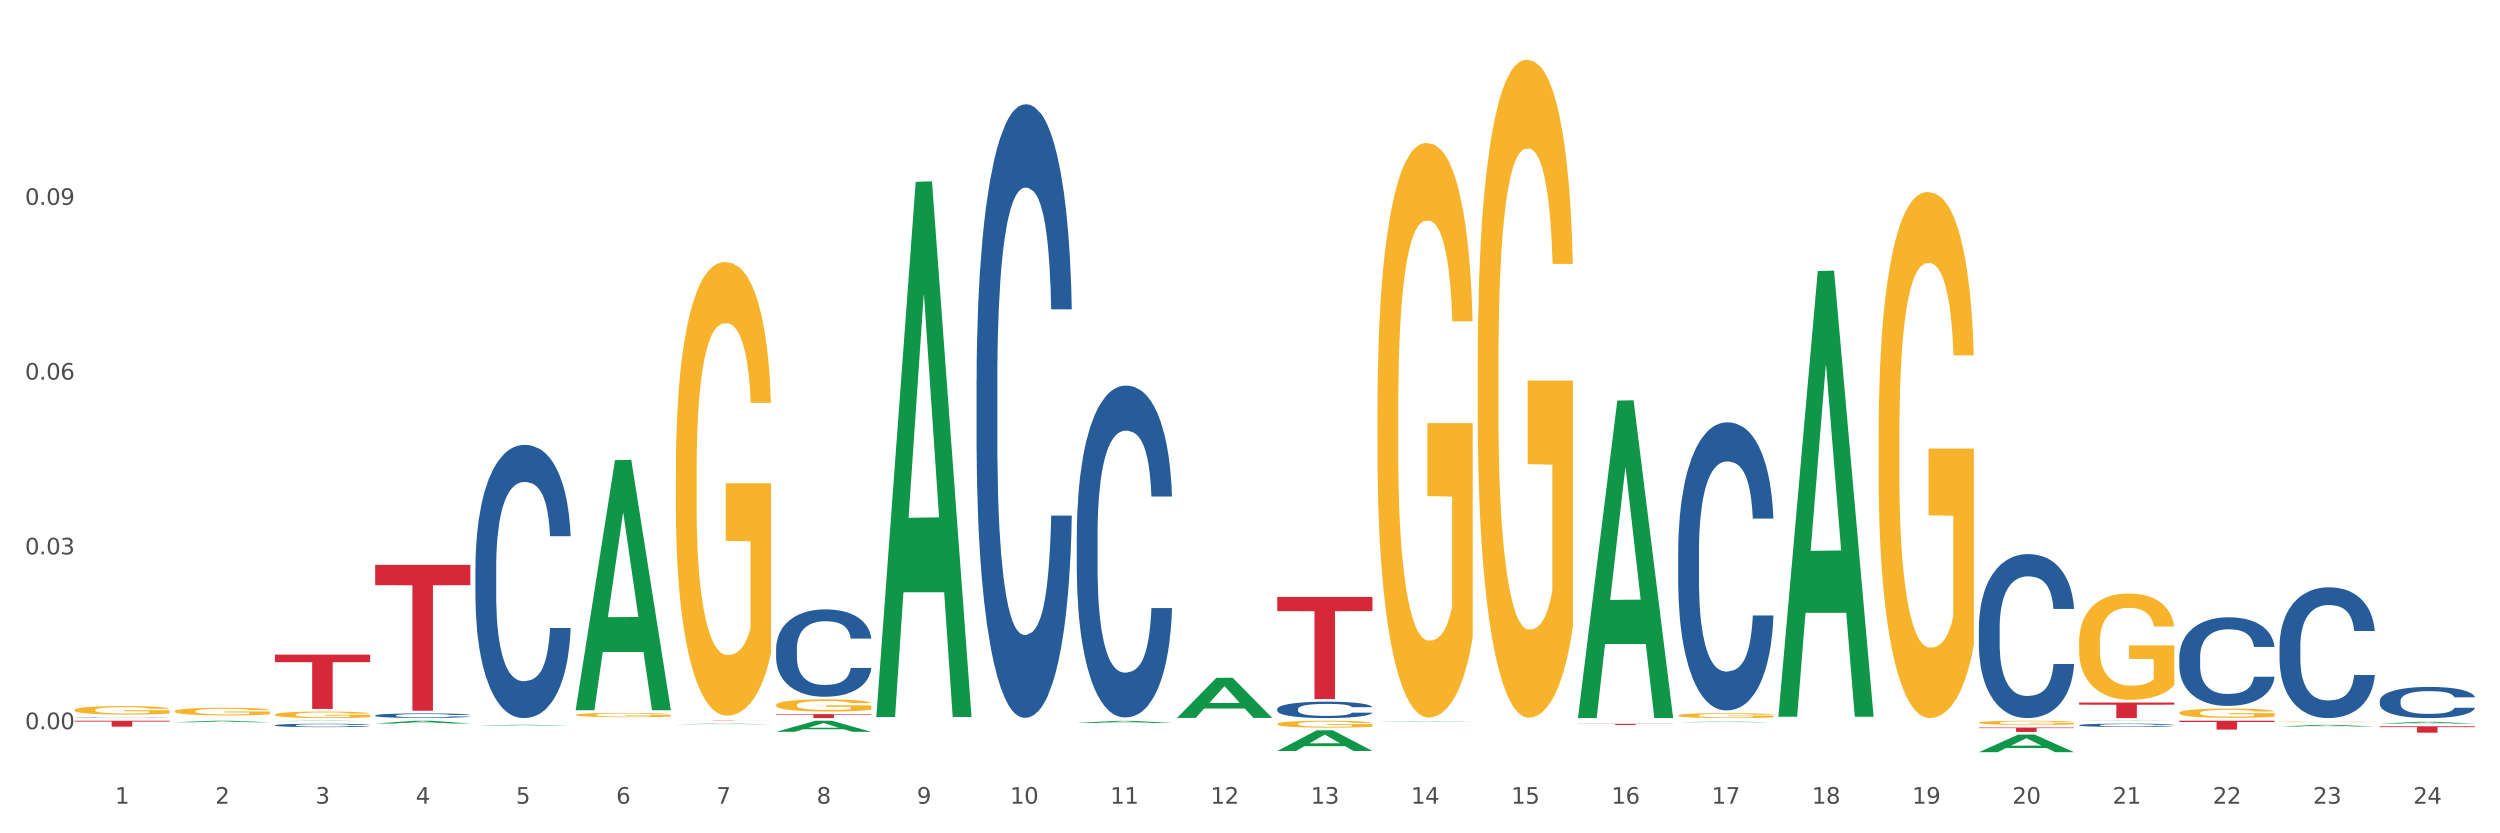 <?xml version="1.0" encoding="utf-8" standalone="no"?>
<!DOCTYPE svg PUBLIC "-//W3C//DTD SVG 1.1//EN"
  "http://www.w3.org/Graphics/SVG/1.1/DTD/svg11.dtd">
<svg xmlns:xlink="http://www.w3.org/1999/xlink" width="1080pt" height="360pt" viewBox="0 0 1080 360" xmlns="http://www.w3.org/2000/svg" version="1.1">
 <rect x="0" y="0" width="1080" height="360" fill="#333333" stroke="none"/>
 <defs>
  <style type="text/css">*{stroke-linejoin: round; stroke-linecap: butt}</style>
 </defs>
 <g id="figure_1">
  <g id="patch_1">
   <path d="M 0 360 
L 1080 360 
L 1080 0 
L 0 0 
z
" style="fill: #ffffff; stroke: #ffffff; stroke-linejoin: miter"/>
  </g>
  <g id="axes_1">
   <g id="matplotlib.axis_1">
    <g id="xtick_1">
     <g id="text_1">
      <!-- 1 -->
      <g style="fill: #4d4d4d" transform="translate(49.688 347.204) scale(0.096 -0.096)">
       <defs>
        <path id="DejaVuSans-31" d="M 794 531 
L 1825 531 
L 1825 4091 
L 703 3866 
L 703 4441 
L 1819 4666 
L 2450 4666 
L 2450 531 
L 3481 531 
L 3481 0 
L 794 0 
L 794 531 
z
" transform="scale(0.016)"/>
       </defs>
       <use xlink:href="#DejaVuSans-31"/>
      </g>
     </g>
    </g>
    <g id="xtick_2">
     <g id="text_2">
      <!-- 2 -->
      <g style="fill: #4d4d4d" transform="translate(92.988 347.204) scale(0.096 -0.096)">
       <defs>
        <path id="DejaVuSans-32" d="M 1228 531 
L 3431 531 
L 3431 0 
L 469 0 
L 469 531 
Q 828 903 1448 1529 
Q 2069 2156 2228 2338 
Q 2531 2678 2651 2914 
Q 2772 3150 2772 3378 
Q 2772 3750 2511 3984 
Q 2250 4219 1831 4219 
Q 1534 4219 1204 4116 
Q 875 4013 500 3803 
L 500 4441 
Q 881 4594 1212 4672 
Q 1544 4750 1819 4750 
Q 2544 4750 2975 4387 
Q 3406 4025 3406 3419 
Q 3406 3131 3298 2873 
Q 3191 2616 2906 2266 
Q 2828 2175 2409 1742 
Q 1991 1309 1228 531 
z
" transform="scale(0.016)"/>
       </defs>
       <use xlink:href="#DejaVuSans-32"/>
      </g>
     </g>
    </g>
    <g id="xtick_3">
     <g id="text_3">
      <!-- 3 -->
      <g style="fill: #4d4d4d" transform="translate(136.287 347.204) scale(0.096 -0.096)">
       <defs>
        <path id="DejaVuSans-33" d="M 2597 2516 
Q 3050 2419 3304 2112 
Q 3559 1806 3559 1356 
Q 3559 666 3084 287 
Q 2609 -91 1734 -91 
Q 1441 -91 1130 -33 
Q 819 25 488 141 
L 488 750 
Q 750 597 1062 519 
Q 1375 441 1716 441 
Q 2309 441 2620 675 
Q 2931 909 2931 1356 
Q 2931 1769 2642 2001 
Q 2353 2234 1838 2234 
L 1294 2234 
L 1294 2753 
L 1863 2753 
Q 2328 2753 2575 2939 
Q 2822 3125 2822 3475 
Q 2822 3834 2567 4026 
Q 2313 4219 1838 4219 
Q 1578 4219 1281 4162 
Q 984 4106 628 3988 
L 628 4550 
Q 988 4650 1302 4700 
Q 1616 4750 1894 4750 
Q 2613 4750 3031 4423 
Q 3450 4097 3450 3541 
Q 3450 3153 3228 2886 
Q 3006 2619 2597 2516 
z
" transform="scale(0.016)"/>
       </defs>
       <use xlink:href="#DejaVuSans-33"/>
      </g>
     </g>
    </g>
    <g id="xtick_4">
     <g id="text_4">
      <!-- 4 -->
      <g style="fill: #4d4d4d" transform="translate(179.587 347.204) scale(0.096 -0.096)">
       <defs>
        <path id="DejaVuSans-34" d="M 2419 4116 
L 825 1625 
L 2419 1625 
L 2419 4116 
z
M 2253 4666 
L 3047 4666 
L 3047 1625 
L 3713 1625 
L 3713 1100 
L 3047 1100 
L 3047 0 
L 2419 0 
L 2419 1100 
L 313 1100 
L 313 1709 
L 2253 4666 
z
" transform="scale(0.016)"/>
       </defs>
       <use xlink:href="#DejaVuSans-34"/>
      </g>
     </g>
    </g>
    <g id="xtick_5">
     <g id="text_5">
      <!-- 5 -->
      <g style="fill: #4d4d4d" transform="translate(222.887 347.204) scale(0.096 -0.096)">
       <defs>
        <path id="DejaVuSans-35" d="M 691 4666 
L 3169 4666 
L 3169 4134 
L 1269 4134 
L 1269 2991 
Q 1406 3038 1543 3061 
Q 1681 3084 1819 3084 
Q 2600 3084 3056 2656 
Q 3513 2228 3513 1497 
Q 3513 744 3044 326 
Q 2575 -91 1722 -91 
Q 1428 -91 1123 -41 
Q 819 9 494 109 
L 494 744 
Q 775 591 1075 516 
Q 1375 441 1709 441 
Q 2250 441 2565 725 
Q 2881 1009 2881 1497 
Q 2881 1984 2565 2268 
Q 2250 2553 1709 2553 
Q 1456 2553 1204 2497 
Q 953 2441 691 2322 
L 691 4666 
z
" transform="scale(0.016)"/>
       </defs>
       <use xlink:href="#DejaVuSans-35"/>
      </g>
     </g>
    </g>
    <g id="xtick_6">
     <g id="text_6">
      <!-- 6 -->
      <g style="fill: #4d4d4d" transform="translate(266.186 347.204) scale(0.096 -0.096)">
       <defs>
        <path id="DejaVuSans-36" d="M 2113 2584 
Q 1688 2584 1439 2293 
Q 1191 2003 1191 1497 
Q 1191 994 1439 701 
Q 1688 409 2113 409 
Q 2538 409 2786 701 
Q 3034 994 3034 1497 
Q 3034 2003 2786 2293 
Q 2538 2584 2113 2584 
z
M 3366 4563 
L 3366 3988 
Q 3128 4100 2886 4159 
Q 2644 4219 2406 4219 
Q 1781 4219 1451 3797 
Q 1122 3375 1075 2522 
Q 1259 2794 1537 2939 
Q 1816 3084 2150 3084 
Q 2853 3084 3261 2657 
Q 3669 2231 3669 1497 
Q 3669 778 3244 343 
Q 2819 -91 2113 -91 
Q 1303 -91 875 529 
Q 447 1150 447 2328 
Q 447 3434 972 4092 
Q 1497 4750 2381 4750 
Q 2619 4750 2861 4703 
Q 3103 4656 3366 4563 
z
" transform="scale(0.016)"/>
       </defs>
       <use xlink:href="#DejaVuSans-36"/>
      </g>
     </g>
    </g>
    <g id="xtick_7">
     <g id="text_7">
      <!-- 7 -->
      <g style="fill: #4d4d4d" transform="translate(309.486 347.204) scale(0.096 -0.096)">
       <defs>
        <path id="DejaVuSans-37" d="M 525 4666 
L 3525 4666 
L 3525 4397 
L 1831 0 
L 1172 0 
L 2766 4134 
L 525 4134 
L 525 4666 
z
" transform="scale(0.016)"/>
       </defs>
       <use xlink:href="#DejaVuSans-37"/>
      </g>
     </g>
    </g>
    <g id="xtick_8">
     <g id="text_8">
      <!-- 8 -->
      <g style="fill: #4d4d4d" transform="translate(352.785 347.204) scale(0.096 -0.096)">
       <defs>
        <path id="DejaVuSans-38" d="M 2034 2216 
Q 1584 2216 1326 1975 
Q 1069 1734 1069 1313 
Q 1069 891 1326 650 
Q 1584 409 2034 409 
Q 2484 409 2743 651 
Q 3003 894 3003 1313 
Q 3003 1734 2745 1975 
Q 2488 2216 2034 2216 
z
M 1403 2484 
Q 997 2584 770 2862 
Q 544 3141 544 3541 
Q 544 4100 942 4425 
Q 1341 4750 2034 4750 
Q 2731 4750 3128 4425 
Q 3525 4100 3525 3541 
Q 3525 3141 3298 2862 
Q 3072 2584 2669 2484 
Q 3125 2378 3379 2068 
Q 3634 1759 3634 1313 
Q 3634 634 3220 271 
Q 2806 -91 2034 -91 
Q 1263 -91 848 271 
Q 434 634 434 1313 
Q 434 1759 690 2068 
Q 947 2378 1403 2484 
z
M 1172 3481 
Q 1172 3119 1398 2916 
Q 1625 2713 2034 2713 
Q 2441 2713 2670 2916 
Q 2900 3119 2900 3481 
Q 2900 3844 2670 4047 
Q 2441 4250 2034 4250 
Q 1625 4250 1398 4047 
Q 1172 3844 1172 3481 
z
" transform="scale(0.016)"/>
       </defs>
       <use xlink:href="#DejaVuSans-38"/>
      </g>
     </g>
    </g>
    <g id="xtick_9">
     <g id="text_9">
      <!-- 9 -->
      <g style="fill: #4d4d4d" transform="translate(396.085 347.204) scale(0.096 -0.096)">
       <defs>
        <path id="DejaVuSans-39" d="M 703 97 
L 703 672 
Q 941 559 1184 500 
Q 1428 441 1663 441 
Q 2288 441 2617 861 
Q 2947 1281 2994 2138 
Q 2813 1869 2534 1725 
Q 2256 1581 1919 1581 
Q 1219 1581 811 2004 
Q 403 2428 403 3163 
Q 403 3881 828 4315 
Q 1253 4750 1959 4750 
Q 2769 4750 3195 4129 
Q 3622 3509 3622 2328 
Q 3622 1225 3098 567 
Q 2575 -91 1691 -91 
Q 1453 -91 1209 -44 
Q 966 3 703 97 
z
M 1959 2075 
Q 2384 2075 2632 2365 
Q 2881 2656 2881 3163 
Q 2881 3666 2632 3958 
Q 2384 4250 1959 4250 
Q 1534 4250 1286 3958 
Q 1038 3666 1038 3163 
Q 1038 2656 1286 2365 
Q 1534 2075 1959 2075 
z
" transform="scale(0.016)"/>
       </defs>
       <use xlink:href="#DejaVuSans-39"/>
      </g>
     </g>
    </g>
    <g id="xtick_10">
     <g id="text_10">
      <!-- 10 -->
      <g style="fill: #4d4d4d" transform="translate(436.331 347.204) scale(0.096 -0.096)">
       <defs>
        <path id="DejaVuSans-30" d="M 2034 4250 
Q 1547 4250 1301 3770 
Q 1056 3291 1056 2328 
Q 1056 1369 1301 889 
Q 1547 409 2034 409 
Q 2525 409 2770 889 
Q 3016 1369 3016 2328 
Q 3016 3291 2770 3770 
Q 2525 4250 2034 4250 
z
M 2034 4750 
Q 2819 4750 3233 4129 
Q 3647 3509 3647 2328 
Q 3647 1150 3233 529 
Q 2819 -91 2034 -91 
Q 1250 -91 836 529 
Q 422 1150 422 2328 
Q 422 3509 836 4129 
Q 1250 4750 2034 4750 
z
" transform="scale(0.016)"/>
       </defs>
       <use xlink:href="#DejaVuSans-31"/>
       <use xlink:href="#DejaVuSans-30" transform="translate(63.623 0)"/>
      </g>
     </g>
    </g>
    <g id="xtick_11">
     <g id="text_11">
      <!-- 11 -->
      <g style="fill: #4d4d4d" transform="translate(479.63 347.204) scale(0.096 -0.096)">
       <use xlink:href="#DejaVuSans-31"/>
       <use xlink:href="#DejaVuSans-31" transform="translate(63.623 0)"/>
      </g>
     </g>
    </g>
    <g id="xtick_12">
     <g id="text_12">
      <!-- 12 -->
      <g style="fill: #4d4d4d" transform="translate(522.93 347.204) scale(0.096 -0.096)">
       <use xlink:href="#DejaVuSans-31"/>
       <use xlink:href="#DejaVuSans-32" transform="translate(63.623 0)"/>
      </g>
     </g>
    </g>
    <g id="xtick_13">
     <g id="text_13">
      <!-- 13 -->
      <g style="fill: #4d4d4d" transform="translate(566.229 347.204) scale(0.096 -0.096)">
       <use xlink:href="#DejaVuSans-31"/>
       <use xlink:href="#DejaVuSans-33" transform="translate(63.623 0)"/>
      </g>
     </g>
    </g>
    <g id="xtick_14">
     <g id="text_14">
      <!-- 14 -->
      <g style="fill: #4d4d4d" transform="translate(609.529 347.204) scale(0.096 -0.096)">
       <use xlink:href="#DejaVuSans-31"/>
       <use xlink:href="#DejaVuSans-34" transform="translate(63.623 0)"/>
      </g>
     </g>
    </g>
    <g id="xtick_15">
     <g id="text_15">
      <!-- 15 -->
      <g style="fill: #4d4d4d" transform="translate(652.828 347.204) scale(0.096 -0.096)">
       <use xlink:href="#DejaVuSans-31"/>
       <use xlink:href="#DejaVuSans-35" transform="translate(63.623 0)"/>
      </g>
     </g>
    </g>
    <g id="xtick_16">
     <g id="text_16">
      <!-- 16 -->
      <g style="fill: #4d4d4d" transform="translate(696.128 347.204) scale(0.096 -0.096)">
       <use xlink:href="#DejaVuSans-31"/>
       <use xlink:href="#DejaVuSans-36" transform="translate(63.623 0)"/>
      </g>
     </g>
    </g>
    <g id="xtick_17">
     <g id="text_17">
      <!-- 17 -->
      <g style="fill: #4d4d4d" transform="translate(739.428 347.204) scale(0.096 -0.096)">
       <use xlink:href="#DejaVuSans-31"/>
       <use xlink:href="#DejaVuSans-37" transform="translate(63.623 0)"/>
      </g>
     </g>
    </g>
    <g id="xtick_18">
     <g id="text_18">
      <!-- 18 -->
      <g style="fill: #4d4d4d" transform="translate(782.727 347.204) scale(0.096 -0.096)">
       <use xlink:href="#DejaVuSans-31"/>
       <use xlink:href="#DejaVuSans-38" transform="translate(63.623 0)"/>
      </g>
     </g>
    </g>
    <g id="xtick_19">
     <g id="text_19">
      <!-- 19 -->
      <g style="fill: #4d4d4d" transform="translate(826.027 347.204) scale(0.096 -0.096)">
       <use xlink:href="#DejaVuSans-31"/>
       <use xlink:href="#DejaVuSans-39" transform="translate(63.623 0)"/>
      </g>
     </g>
    </g>
    <g id="xtick_20">
     <g id="text_20">
      <!-- 20 -->
      <g style="fill: #4d4d4d" transform="translate(869.326 347.204) scale(0.096 -0.096)">
       <use xlink:href="#DejaVuSans-32"/>
       <use xlink:href="#DejaVuSans-30" transform="translate(63.623 0)"/>
      </g>
     </g>
    </g>
    <g id="xtick_21">
     <g id="text_21">
      <!-- 21 -->
      <g style="fill: #4d4d4d" transform="translate(912.626 347.204) scale(0.096 -0.096)">
       <use xlink:href="#DejaVuSans-32"/>
       <use xlink:href="#DejaVuSans-31" transform="translate(63.623 0)"/>
      </g>
     </g>
    </g>
    <g id="xtick_22">
     <g id="text_22">
      <!-- 22 -->
      <g style="fill: #4d4d4d" transform="translate(955.926 347.204) scale(0.096 -0.096)">
       <use xlink:href="#DejaVuSans-32"/>
       <use xlink:href="#DejaVuSans-32" transform="translate(63.623 0)"/>
      </g>
     </g>
    </g>
    <g id="xtick_23">
     <g id="text_23">
      <!-- 23 -->
      <g style="fill: #4d4d4d" transform="translate(999.225 347.204) scale(0.096 -0.096)">
       <use xlink:href="#DejaVuSans-32"/>
       <use xlink:href="#DejaVuSans-33" transform="translate(63.623 0)"/>
      </g>
     </g>
    </g>
    <g id="xtick_24">
     <g id="text_24">
      <!-- 24 -->
      <g style="fill: #4d4d4d" transform="translate(1042.525 347.204) scale(0.096 -0.096)">
       <use xlink:href="#DejaVuSans-32"/>
       <use xlink:href="#DejaVuSans-34" transform="translate(63.623 0)"/>
      </g>
     </g>
    </g>
    <g id="xtick_25"/>
    <g id="xtick_26"/>
    <g id="xtick_27"/>
    <g id="xtick_28"/>
    <g id="xtick_29"/>
    <g id="xtick_30"/>
    <g id="xtick_31"/>
    <g id="xtick_32"/>
    <g id="xtick_33"/>
    <g id="xtick_34"/>
    <g id="xtick_35"/>
    <g id="xtick_36"/>
    <g id="xtick_37"/>
    <g id="xtick_38"/>
    <g id="xtick_39"/>
    <g id="xtick_40"/>
    <g id="xtick_41"/>
    <g id="xtick_42"/>
    <g id="xtick_43"/>
    <g id="xtick_44"/>
    <g id="xtick_45"/>
    <g id="xtick_46"/>
    <g id="xtick_47"/>
   </g>
   <g id="matplotlib.axis_2">
    <g id="ytick_1">
     <g id="text_25">
      <!-- 0.00 -->
      <g style="fill: #4d4d4d" transform="translate(10.8 315.007) scale(0.096 -0.096)">
       <defs>
        <path id="DejaVuSans-2e" d="M 684 794 
L 1344 794 
L 1344 0 
L 684 0 
L 684 794 
z
" transform="scale(0.016)"/>
       </defs>
       <use xlink:href="#DejaVuSans-30"/>
       <use xlink:href="#DejaVuSans-2e" transform="translate(63.623 0)"/>
       <use xlink:href="#DejaVuSans-30" transform="translate(95.41 0)"/>
       <use xlink:href="#DejaVuSans-30" transform="translate(159.033 0)"/>
      </g>
     </g>
    </g>
    <g id="ytick_2">
     <g id="text_26">
      <!-- 0.03 -->
      <g style="fill: #4d4d4d" transform="translate(10.8 239.507) scale(0.096 -0.096)">
       <use xlink:href="#DejaVuSans-30"/>
       <use xlink:href="#DejaVuSans-2e" transform="translate(63.623 0)"/>
       <use xlink:href="#DejaVuSans-30" transform="translate(95.41 0)"/>
       <use xlink:href="#DejaVuSans-33" transform="translate(159.033 0)"/>
      </g>
     </g>
    </g>
    <g id="ytick_3">
     <g id="text_27">
      <!-- 0.06 -->
      <g style="fill: #4d4d4d" transform="translate(10.8 164.007) scale(0.096 -0.096)">
       <use xlink:href="#DejaVuSans-30"/>
       <use xlink:href="#DejaVuSans-2e" transform="translate(63.623 0)"/>
       <use xlink:href="#DejaVuSans-30" transform="translate(95.41 0)"/>
       <use xlink:href="#DejaVuSans-36" transform="translate(159.033 0)"/>
      </g>
     </g>
    </g>
    <g id="ytick_4">
     <g id="text_28">
      <!-- 0.09 -->
      <g style="fill: #4d4d4d" transform="translate(10.8 88.506) scale(0.096 -0.096)">
       <use xlink:href="#DejaVuSans-30"/>
       <use xlink:href="#DejaVuSans-2e" transform="translate(63.623 0)"/>
       <use xlink:href="#DejaVuSans-30" transform="translate(95.41 0)"/>
       <use xlink:href="#DejaVuSans-39" transform="translate(159.033 0)"/>
      </g>
     </g>
    </g>
    <g id="ytick_5"/>
    <g id="ytick_6"/>
    <g id="ytick_7"/>
    <g id="ytick_8"/>
   </g>
   <g id="PolyCollection_1">
    <path d="M 75.475 312.008 
L 75.517 312.008 
L 92.48 311.36 
L 99.519 311.36 
L 116.609 312.01 
L 108.467 312.01 
L 104.778 311.858 
L 87.264 311.858 
L 87.136 311.861 
L 83.574 312.01 
L 75.475 312.01 
L 75.475 312.008 
L 89.469 311.768 
L 102.573 311.767 
L 96.084 311.498 
L 95.999 311.497 
L 95.915 311.499 
L 89.426 311.767 
L 89.469 311.768 
L 75.475 312.008 
z
" clip-path="url(#p10639cf190)" style="fill: #109648"/>
    <path d="M 118.774 311.504 
L 118.817 311.503 
L 135.779 311.36 
L 142.819 311.36 
L 159.909 311.504 
L 151.767 311.504 
L 148.077 311.47 
L 130.563 311.47 
L 130.436 311.471 
L 126.874 311.504 
L 118.774 311.504 
L 118.774 311.504 
L 132.768 311.45 
L 145.872 311.45 
L 139.384 311.391 
L 139.299 311.39 
L 139.214 311.391 
L 132.726 311.45 
L 132.768 311.45 
L 118.774 311.504 
z
" clip-path="url(#p10639cf190)" style="fill: #109648"/>
    <path d="M 1028.065 312.601 
L 1028.108 312.6 
L 1045.071 311.83 
L 1052.11 311.829 
L 1069.2 312.602 
L 1061.058 312.602 
L 1057.369 312.422 
L 1039.854 312.422 
L 1039.727 312.425 
L 1036.165 312.602 
L 1028.065 312.602 
L 1028.065 312.601 
L 1042.06 312.315 
L 1055.163 312.314 
L 1048.675 311.994 
L 1048.59 311.993 
L 1048.505 311.995 
L 1042.017 312.314 
L 1042.06 312.315 
L 1028.065 312.601 
z
" clip-path="url(#p10639cf190)" style="fill: #109648"/>
    <path d="M 205.373 313.431 
L 205.416 313.43 
L 222.378 313.119 
L 229.418 313.119 
L 246.508 313.431 
L 238.366 313.431 
L 234.676 313.359 
L 217.162 313.359 
L 217.035 313.36 
L 213.473 313.431 
L 205.373 313.431 
L 205.373 313.431 
L 219.368 313.315 
L 232.471 313.315 
L 225.983 313.185 
L 225.898 313.185 
L 225.813 313.186 
L 219.325 313.315 
L 219.368 313.315 
L 205.373 313.431 
z
" clip-path="url(#p10639cf190)" style="fill: #109648"/>
    <path d="M 291.972 312.847 
L 292.015 312.847 
L 308.978 312.616 
L 316.017 312.616 
L 333.107 312.848 
L 324.965 312.848 
L 321.276 312.794 
L 303.762 312.794 
L 303.634 312.795 
L 300.072 312.848 
L 291.972 312.848 
L 291.972 312.847 
L 305.967 312.762 
L 319.07 312.761 
L 312.582 312.665 
L 312.497 312.665 
L 312.413 312.666 
L 305.924 312.761 
L 305.967 312.762 
L 291.972 312.847 
z
" clip-path="url(#p10639cf190)" style="fill: #109648"/>
    <path d="M 248.673 306.645 
L 248.715 306.544 
L 265.678 198.772 
L 272.718 198.67 
L 289.808 306.849 
L 281.665 306.849 
L 277.976 281.658 
L 260.462 281.658 
L 260.335 282.064 
L 256.773 306.849 
L 248.673 306.849 
L 248.673 306.645 
L 262.667 266.624 
L 275.771 266.523 
L 269.283 221.728 
L 269.198 221.525 
L 269.113 221.829 
L 262.625 266.523 
L 262.667 266.624 
L 248.673 306.645 
z
" clip-path="url(#p10639cf190)" style="fill: #109648"/>
    <path d="M 335.272 316.143 
L 335.314 316.138 
L 352.277 311.364 
L 359.317 311.36 
L 376.407 316.152 
L 368.265 316.152 
L 364.575 315.036 
L 347.061 315.036 
L 346.934 315.054 
L 343.372 316.152 
L 335.272 316.152 
L 335.272 316.143 
L 349.266 314.37 
L 362.37 314.366 
L 355.882 312.381 
L 355.797 312.372 
L 355.712 312.386 
L 349.224 314.366 
L 349.266 314.37 
L 335.272 316.143 
z
" clip-path="url(#p10639cf190)" style="fill: #109648"/>
    <path d="M 378.572 309.306 
L 378.614 309.089 
L 395.577 78.552 
L 402.616 78.334 
L 419.706 309.741 
L 411.564 309.741 
L 407.875 255.854 
L 390.361 255.854 
L 390.234 256.724 
L 386.671 309.741 
L 378.572 309.741 
L 378.572 309.306 
L 392.566 223.697 
L 405.67 223.479 
L 399.181 127.658 
L 399.097 127.223 
L 399.012 127.875 
L 392.523 223.479 
L 392.566 223.697 
L 378.572 309.306 
z
" clip-path="url(#p10639cf190)" style="fill: #109648"/>
    <path d="M 595.07 311.783 
L 595.112 311.783 
L 612.075 311.588 
L 619.114 311.588 
L 636.204 311.784 
L 628.062 311.784 
L 624.373 311.738 
L 606.859 311.738 
L 606.731 311.739 
L 603.169 311.784 
L 595.07 311.784 
L 595.07 311.783 
L 609.064 311.711 
L 622.168 311.711 
L 615.679 311.629 
L 615.594 311.629 
L 615.51 311.63 
L 609.021 311.711 
L 609.064 311.711 
L 595.07 311.783 
z
" clip-path="url(#p10639cf190)" style="fill: #109648"/>
    <path d="M 465.171 312.323 
L 465.213 312.322 
L 482.176 311.404 
L 489.215 311.403 
L 506.305 312.325 
L 498.163 312.325 
L 494.474 312.11 
L 476.96 312.11 
L 476.833 312.114 
L 473.271 312.325 
L 465.171 312.325 
L 465.171 312.323 
L 479.165 311.982 
L 492.269 311.981 
L 485.781 311.6 
L 485.696 311.598 
L 485.611 311.601 
L 479.123 311.981 
L 479.165 311.982 
L 465.171 312.323 
z
" clip-path="url(#p10639cf190)" style="fill: #109648"/>
    <path d="M 508.47 310.109 
L 508.513 310.092 
L 525.476 292.805 
L 532.515 292.788 
L 549.605 310.141 
L 541.463 310.141 
L 537.774 306.1 
L 520.26 306.1 
L 520.132 306.165 
L 516.57 310.141 
L 508.47 310.141 
L 508.47 310.109 
L 522.465 303.689 
L 535.568 303.672 
L 529.08 296.487 
L 528.995 296.454 
L 528.91 296.503 
L 522.422 303.672 
L 522.465 303.689 
L 508.47 310.109 
z
" clip-path="url(#p10639cf190)" style="fill: #109648"/>
    <path d="M 551.77 324.418 
L 551.812 324.409 
L 568.775 315.495 
L 575.815 315.487 
L 592.905 324.435 
L 584.762 324.435 
L 581.073 322.351 
L 563.559 322.351 
L 563.432 322.385 
L 559.87 324.435 
L 551.77 324.435 
L 551.77 324.418 
L 565.764 321.107 
L 578.868 321.099 
L 572.38 317.394 
L 572.295 317.377 
L 572.21 317.402 
L 565.722 321.099 
L 565.764 321.107 
L 551.77 324.418 
z
" clip-path="url(#p10639cf190)" style="fill: #109648"/>
    <path d="M 724.968 311.993 
L 725.011 311.993 
L 741.973 311.744 
L 749.013 311.744 
L 766.103 311.993 
L 757.961 311.993 
L 754.271 311.935 
L 736.757 311.935 
L 736.63 311.936 
L 733.068 311.993 
L 724.968 311.993 
L 724.968 311.993 
L 738.963 311.9 
L 752.066 311.9 
L 745.578 311.797 
L 745.493 311.796 
L 745.408 311.797 
L 738.92 311.9 
L 738.963 311.9 
L 724.968 311.993 
z
" clip-path="url(#p10639cf190)" style="fill: #109648"/>
    <path d="M 681.669 309.96 
L 681.711 309.831 
L 698.674 173.048 
L 705.713 172.919 
L 722.803 310.217 
L 714.661 310.217 
L 710.972 278.246 
L 693.458 278.246 
L 693.331 278.761 
L 689.768 310.217 
L 681.669 310.217 
L 681.669 309.96 
L 695.663 259.166 
L 708.767 259.037 
L 702.278 202.183 
L 702.194 201.925 
L 702.109 202.312 
L 695.621 259.037 
L 695.663 259.166 
L 681.669 309.96 
z
" clip-path="url(#p10639cf190)" style="fill: #109648"/>
    <path d="M 162.074 312.57 
L 162.116 312.569 
L 179.079 311.361 
L 186.118 311.36 
L 203.208 312.573 
L 195.066 312.573 
L 191.377 312.29 
L 173.863 312.29 
L 173.736 312.295 
L 170.173 312.573 
L 162.074 312.573 
L 162.074 312.57 
L 176.068 312.122 
L 189.172 312.12 
L 182.683 311.618 
L 182.599 311.616 
L 182.514 311.619 
L 176.026 312.12 
L 176.068 312.122 
L 162.074 312.57 
z
" clip-path="url(#p10639cf190)" style="fill: #109648"/>
    <path d="M 984.766 313.862 
L 984.808 313.862 
L 1001.771 313.13 
L 1008.81 313.13 
L 1025.9 313.864 
L 1017.758 313.864 
L 1014.069 313.693 
L 996.555 313.693 
L 996.428 313.695 
L 992.866 313.864 
L 984.766 313.864 
L 984.766 313.862 
L 998.76 313.591 
L 1011.864 313.59 
L 1005.376 313.286 
L 1005.291 313.285 
L 1005.206 313.287 
L 998.718 313.59 
L 998.76 313.591 
L 984.766 313.862 
z
" clip-path="url(#p10639cf190)" style="fill: #109648"/>
    <path d="M 768.268 309.254 
L 768.31 309.073 
L 785.273 117.088 
L 792.313 116.907 
L 809.403 309.616 
L 801.26 309.616 
L 797.571 264.741 
L 780.057 264.741 
L 779.93 265.464 
L 776.368 309.616 
L 768.268 309.616 
L 768.268 309.254 
L 782.262 237.961 
L 795.366 237.78 
L 788.878 157.982 
L 788.793 157.62 
L 788.708 158.163 
L 782.22 237.78 
L 782.262 237.961 
L 768.268 309.254 
z
" clip-path="url(#p10639cf190)" style="fill: #109648"/>
    <path d="M 898.167 311.468 
L 898.209 311.467 
L 915.172 311.36 
L 922.211 311.36 
L 939.301 311.468 
L 931.159 311.468 
L 927.47 311.443 
L 909.956 311.443 
L 909.829 311.443 
L 906.266 311.468 
L 898.167 311.468 
L 898.167 311.468 
L 912.161 311.428 
L 925.265 311.428 
L 918.776 311.383 
L 918.692 311.383 
L 918.607 311.383 
L 912.118 311.428 
L 912.161 311.428 
L 898.167 311.468 
z
" clip-path="url(#p10639cf190)" style="fill: #109648"/>
    <path d="M 854.867 324.935 
L 854.909 324.928 
L 871.872 317.337 
L 878.912 317.33 
L 896.002 324.95 
L 887.86 324.95 
L 884.17 323.175 
L 866.656 323.175 
L 866.529 323.204 
L 862.967 324.95 
L 854.867 324.95 
L 854.867 324.935 
L 868.861 322.116 
L 881.965 322.109 
L 875.477 318.954 
L 875.392 318.94 
L 875.307 318.961 
L 868.819 322.109 
L 868.861 322.116 
L 854.867 324.935 
z
" clip-path="url(#p10639cf190)" style="fill: #109648"/>
    <path d="M 941.466 283.871 
L 941.515 283.836 
L 941.515 282.857 
L 941.661 281.528 
L 942.196 279.08 
L 942.876 277.226 
L 944.043 275.058 
L 944.675 274.149 
L 945.502 273.134 
L 947.204 271.491 
L 949.149 270.092 
L 950.51 269.322 
L 951.531 268.833 
L 953.816 267.958 
L 955.129 267.574 
L 956.491 267.259 
L 957.658 267.049 
L 959.602 266.804 
L 961.158 266.699 
L 962.957 266.664 
L 964.465 266.699 
L 966.458 266.839 
L 969.376 267.259 
L 970.494 267.504 
L 972.001 267.923 
L 973.557 268.483 
L 974.821 269.042 
L 976.28 269.847 
L 977.787 270.896 
L 979.246 272.225 
L 980.267 273.449 
L 981.094 274.743 
L 981.823 276.317 
L 982.358 278.031 
L 982.601 279.464 
L 973.703 279.464 
L 973.46 278.17 
L 972.974 276.771 
L 972.487 275.827 
L 971.953 275.058 
L 971.126 274.183 
L 970.397 273.624 
L 969.181 272.959 
L 968.063 272.54 
L 967.139 272.295 
L 966.021 272.085 
L 963.638 271.875 
L 961.936 271.875 
L 960.867 271.945 
L 959.554 272.12 
L 958.435 272.365 
L 957.123 272.785 
L 956.102 273.239 
L 955.081 273.834 
L 954.497 274.253 
L 953.622 275.023 
L 953.038 275.652 
L 952.26 276.737 
L 951.823 277.506 
L 951.045 279.499 
L 950.705 280.968 
L 950.559 281.982 
L 950.461 283.102 
L 950.461 288.557 
L 950.753 291.006 
L 950.996 292.055 
L 951.385 293.244 
L 952.115 294.783 
L 953.184 296.286 
L 954.303 297.371 
L 955.226 298.035 
L 956.102 298.525 
L 956.977 298.909 
L 958.046 299.259 
L 958.922 299.469 
L 960.235 299.679 
L 961.79 299.784 
L 963.006 299.784 
L 965.486 299.609 
L 966.604 299.434 
L 967.674 299.189 
L 968.841 298.805 
L 969.765 298.385 
L 970.299 298.07 
L 971.175 297.406 
L 971.855 296.706 
L 972.439 295.902 
L 972.828 295.202 
L 973.265 294.153 
L 973.606 292.964 
L 973.703 292.335 
L 982.601 292.335 
L 982.406 293.594 
L 982.066 294.818 
L 981.385 296.461 
L 980.85 297.406 
L 980.024 298.56 
L 979.149 299.539 
L 977.933 300.623 
L 976.815 301.428 
L 975.648 302.127 
L 974.384 302.757 
L 972.098 303.631 
L 971.272 303.876 
L 969.521 304.295 
L 968.16 304.54 
L 966.166 304.785 
L 964.124 304.925 
L 961.985 304.96 
L 960.089 304.89 
L 957.998 304.68 
L 956.685 304.47 
L 955.226 304.155 
L 953.525 303.666 
L 951.92 303.071 
L 950.413 302.372 
L 949.003 301.567 
L 947.69 300.658 
L 945.988 299.154 
L 944.724 297.685 
L 943.8 296.321 
L 943.168 295.167 
L 942.536 293.698 
L 942.196 292.684 
L 941.661 290.236 
L 941.466 287.963 
L 941.466 283.871 
z
" clip-path="url(#p10639cf190)" style="fill: #255c99"/>
    <path d="M 898.167 303.494 
L 939.301 303.494 
L 939.301 304.428 
L 923.12 304.435 
L 923.12 310.217 
L 914.25 310.217 
L 914.25 304.435 
L 898.167 304.428 
L 898.167 303.5 
L 898.167 303.494 
z
" clip-path="url(#p10639cf190)" style="fill: #d62839"/>
    <path d="M 854.867 314.286 
L 896.002 314.286 
L 896.002 314.55 
L 879.821 314.552 
L 879.821 316.188 
L 870.951 316.188 
L 870.951 314.552 
L 854.867 314.55 
L 854.867 314.288 
L 854.867 314.286 
z
" clip-path="url(#p10639cf190)" style="fill: #d62839"/>
    <path d="M 898.167 313.251 
L 898.215 313.25 
L 898.215 313.213 
L 898.361 313.164 
L 898.896 313.073 
L 899.577 313.004 
L 900.744 312.923 
L 901.376 312.889 
L 902.202 312.851 
L 903.904 312.79 
L 905.849 312.738 
L 907.21 312.709 
L 908.231 312.691 
L 910.517 312.658 
L 911.83 312.644 
L 913.191 312.632 
L 914.358 312.624 
L 916.303 312.615 
L 917.859 312.611 
L 919.658 312.61 
L 921.165 312.611 
L 923.159 312.617 
L 926.076 312.632 
L 927.194 312.641 
L 928.702 312.657 
L 930.257 312.678 
L 931.522 312.699 
L 932.98 312.729 
L 934.488 312.768 
L 935.946 312.817 
L 936.967 312.863 
L 937.794 312.911 
L 938.523 312.97 
L 939.058 313.034 
L 939.301 313.087 
L 930.403 313.087 
L 930.16 313.039 
L 929.674 312.987 
L 929.188 312.952 
L 928.653 312.923 
L 927.826 312.89 
L 927.097 312.869 
L 925.881 312.845 
L 924.763 312.829 
L 923.839 312.82 
L 922.721 312.812 
L 920.338 312.804 
L 918.637 312.804 
L 917.567 312.807 
L 916.254 312.813 
L 915.136 312.823 
L 913.823 312.838 
L 912.802 312.855 
L 911.781 312.877 
L 911.197 312.893 
L 910.322 312.922 
L 909.739 312.945 
L 908.961 312.985 
L 908.523 313.014 
L 907.745 313.088 
L 907.405 313.143 
L 907.259 313.181 
L 907.162 313.223 
L 907.162 313.426 
L 907.454 313.517 
L 907.697 313.556 
L 908.086 313.601 
L 908.815 313.658 
L 909.885 313.714 
L 911.003 313.754 
L 911.927 313.779 
L 912.802 313.797 
L 913.677 313.812 
L 914.747 313.825 
L 915.622 313.832 
L 916.935 313.84 
L 918.491 313.844 
L 919.706 313.844 
L 922.186 313.838 
L 923.304 313.831 
L 924.374 313.822 
L 925.541 313.808 
L 926.465 313.792 
L 927 313.78 
L 927.875 313.756 
L 928.556 313.73 
L 929.139 313.7 
L 929.528 313.673 
L 929.966 313.634 
L 930.306 313.59 
L 930.403 313.567 
L 939.301 313.567 
L 939.107 313.614 
L 938.766 313.659 
L 938.086 313.72 
L 937.551 313.756 
L 936.724 313.799 
L 935.849 313.835 
L 934.633 313.875 
L 933.515 313.905 
L 932.348 313.932 
L 931.084 313.955 
L 928.799 313.988 
L 927.972 313.997 
L 926.222 314.012 
L 924.86 314.021 
L 922.867 314.031 
L 920.825 314.036 
L 918.685 314.037 
L 916.789 314.034 
L 914.698 314.027 
L 913.385 314.019 
L 911.927 314.007 
L 910.225 313.989 
L 908.62 313.967 
L 907.113 313.941 
L 905.703 313.911 
L 904.39 313.877 
L 902.689 313.821 
L 901.424 313.766 
L 900.501 313.715 
L 899.868 313.672 
L 899.236 313.617 
L 898.896 313.58 
L 898.361 313.488 
L 898.167 313.404 
L 898.167 313.251 
z
" clip-path="url(#p10639cf190)" style="fill: #255c99"/>
    <path d="M 854.867 271.203 
L 854.916 271.138 
L 854.916 269.327 
L 855.062 266.868 
L 855.596 262.339 
L 856.277 258.91 
L 857.444 254.899 
L 858.076 253.216 
L 858.903 251.34 
L 860.605 248.299 
L 862.549 245.711 
L 863.911 244.288 
L 864.932 243.382 
L 867.217 241.764 
L 868.53 241.053 
L 869.891 240.47 
L 871.058 240.082 
L 873.003 239.629 
L 874.559 239.435 
L 876.358 239.37 
L 877.865 239.435 
L 879.859 239.694 
L 882.776 240.47 
L 883.895 240.923 
L 885.402 241.7 
L 886.958 242.735 
L 888.222 243.77 
L 889.681 245.258 
L 891.188 247.199 
L 892.647 249.658 
L 893.668 251.922 
L 894.494 254.316 
L 895.224 257.228 
L 895.759 260.398 
L 896.002 263.051 
L 887.104 263.051 
L 886.861 260.657 
L 886.374 258.069 
L 885.888 256.322 
L 885.353 254.899 
L 884.527 253.281 
L 883.797 252.246 
L 882.582 251.017 
L 881.464 250.24 
L 880.54 249.787 
L 879.421 249.399 
L 877.039 249.011 
L 875.337 249.011 
L 874.267 249.14 
L 872.955 249.464 
L 871.836 249.917 
L 870.524 250.693 
L 869.502 251.534 
L 868.481 252.634 
L 867.898 253.41 
L 867.023 254.834 
L 866.439 255.998 
L 865.661 258.004 
L 865.224 259.428 
L 864.446 263.116 
L 864.105 265.833 
L 863.959 267.709 
L 863.862 269.78 
L 863.862 279.873 
L 864.154 284.402 
L 864.397 286.343 
L 864.786 288.543 
L 865.515 291.39 
L 866.585 294.172 
L 867.703 296.177 
L 868.627 297.407 
L 869.502 298.313 
L 870.378 299.024 
L 871.447 299.671 
L 872.323 300.059 
L 873.635 300.448 
L 875.191 300.642 
L 876.407 300.642 
L 878.887 300.318 
L 880.005 299.995 
L 881.075 299.542 
L 882.242 298.83 
L 883.165 298.054 
L 883.7 297.471 
L 884.575 296.242 
L 885.256 294.948 
L 885.84 293.46 
L 886.229 292.166 
L 886.666 290.225 
L 887.007 288.025 
L 887.104 286.861 
L 896.002 286.861 
L 895.807 289.19 
L 895.467 291.454 
L 894.786 294.495 
L 894.251 296.242 
L 893.425 298.377 
L 892.549 300.189 
L 891.334 302.195 
L 890.216 303.683 
L 889.049 304.977 
L 887.784 306.141 
L 885.499 307.759 
L 884.673 308.212 
L 882.922 308.988 
L 881.561 309.441 
L 879.567 309.894 
L 877.525 310.153 
L 875.386 310.217 
L 873.489 310.088 
L 871.399 309.7 
L 870.086 309.312 
L 868.627 308.729 
L 866.925 307.824 
L 865.321 306.724 
L 863.814 305.43 
L 862.404 303.942 
L 861.091 302.259 
L 859.389 299.477 
L 858.125 296.76 
L 857.201 294.236 
L 856.569 292.101 
L 855.937 289.384 
L 855.596 287.508 
L 855.062 282.979 
L 854.867 278.773 
L 854.867 271.203 
z
" clip-path="url(#p10639cf190)" style="fill: #255c99"/>
    <path d="M 724.968 238.371 
L 725.017 238.258 
L 725.017 235.074 
L 725.163 230.754 
L 725.698 222.797 
L 726.378 216.771 
L 727.545 209.723 
L 728.177 206.767 
L 729.004 203.47 
L 730.706 198.127 
L 732.651 193.58 
L 734.012 191.079 
L 735.033 189.487 
L 737.318 186.645 
L 738.631 185.394 
L 739.993 184.371 
L 741.16 183.689 
L 743.104 182.893 
L 744.66 182.552 
L 746.459 182.439 
L 747.967 182.552 
L 749.96 183.007 
L 752.878 184.371 
L 753.996 185.167 
L 755.503 186.531 
L 757.059 188.35 
L 758.323 190.169 
L 759.782 192.784 
L 761.289 196.194 
L 762.748 200.514 
L 763.769 204.493 
L 764.596 208.7 
L 765.325 213.815 
L 765.86 219.386 
L 766.103 224.047 
L 757.205 224.047 
L 756.962 219.841 
L 756.476 215.293 
L 755.989 212.224 
L 755.455 209.723 
L 754.628 206.881 
L 753.899 205.062 
L 752.683 202.902 
L 751.565 201.538 
L 750.641 200.742 
L 749.523 200.06 
L 747.14 199.378 
L 745.438 199.378 
L 744.369 199.605 
L 743.056 200.173 
L 741.938 200.969 
L 740.625 202.333 
L 739.604 203.811 
L 738.583 205.744 
L 737.999 207.108 
L 737.124 209.609 
L 736.54 211.655 
L 735.763 215.18 
L 735.325 217.681 
L 734.547 224.161 
L 734.207 228.935 
L 734.061 232.232 
L 733.963 235.87 
L 733.963 253.605 
L 734.255 261.563 
L 734.498 264.973 
L 734.887 268.839 
L 735.617 273.841 
L 736.686 278.729 
L 737.805 282.254 
L 738.728 284.414 
L 739.604 286.005 
L 740.479 287.256 
L 741.549 288.392 
L 742.424 289.075 
L 743.737 289.757 
L 745.293 290.098 
L 746.508 290.098 
L 748.988 289.529 
L 750.106 288.961 
L 751.176 288.165 
L 752.343 286.915 
L 753.267 285.55 
L 753.801 284.527 
L 754.677 282.367 
L 755.357 280.093 
L 755.941 277.479 
L 756.33 275.205 
L 756.767 271.795 
L 757.108 267.929 
L 757.205 265.883 
L 766.103 265.883 
L 765.908 269.976 
L 765.568 273.955 
L 764.887 279.298 
L 764.353 282.367 
L 763.526 286.119 
L 762.651 289.302 
L 761.435 292.826 
L 760.317 295.441 
L 759.15 297.715 
L 757.886 299.761 
L 755.6 302.603 
L 754.774 303.399 
L 753.023 304.763 
L 751.662 305.559 
L 749.669 306.355 
L 747.626 306.809 
L 745.487 306.923 
L 743.591 306.696 
L 741.5 306.014 
L 740.187 305.331 
L 738.728 304.308 
L 737.027 302.717 
L 735.422 300.784 
L 733.915 298.51 
L 732.505 295.896 
L 731.192 292.94 
L 729.49 288.051 
L 728.226 283.277 
L 727.302 278.843 
L 726.67 275.091 
L 726.038 270.317 
L 725.698 267.02 
L 725.163 259.062 
L 724.968 251.672 
L 724.968 238.371 
z
" clip-path="url(#p10639cf190)" style="fill: #255c99"/>
    <path d="M 32.175 309.929 
L 32.224 309.929 
L 32.224 309.924 
L 32.369 309.917 
L 32.904 309.905 
L 33.585 309.896 
L 34.752 309.885 
L 35.384 309.881 
L 36.211 309.876 
L 37.912 309.868 
L 39.857 309.861 
L 41.219 309.857 
L 42.24 309.854 
L 44.525 309.85 
L 45.838 309.848 
L 47.199 309.846 
L 48.366 309.845 
L 50.311 309.844 
L 51.867 309.844 
L 53.666 309.844 
L 55.173 309.844 
L 57.167 309.844 
L 60.084 309.846 
L 61.203 309.848 
L 62.71 309.85 
L 64.266 309.853 
L 65.53 309.855 
L 66.989 309.859 
L 68.496 309.865 
L 69.955 309.871 
L 70.976 309.877 
L 71.802 309.884 
L 72.532 309.891 
L 73.066 309.9 
L 73.31 309.907 
L 64.412 309.907 
L 64.169 309.901 
L 63.682 309.894 
L 63.196 309.889 
L 62.661 309.885 
L 61.835 309.881 
L 61.105 309.878 
L 59.89 309.875 
L 58.771 309.873 
L 57.848 309.872 
L 56.729 309.87 
L 54.347 309.869 
L 52.645 309.869 
L 51.575 309.87 
L 50.263 309.871 
L 49.144 309.872 
L 47.831 309.874 
L 46.81 309.876 
L 45.789 309.879 
L 45.206 309.881 
L 44.331 309.885 
L 43.747 309.888 
L 42.969 309.894 
L 42.532 309.897 
L 41.754 309.907 
L 41.413 309.915 
L 41.267 309.92 
L 41.17 309.925 
L 41.17 309.952 
L 41.462 309.964 
L 41.705 309.97 
L 42.094 309.976 
L 42.823 309.983 
L 43.893 309.991 
L 45.011 309.996 
L 45.935 309.999 
L 46.81 310.002 
L 47.686 310.004 
L 48.755 310.005 
L 49.63 310.006 
L 50.943 310.008 
L 52.499 310.008 
L 53.715 310.008 
L 56.194 310.007 
L 57.313 310.006 
L 58.383 310.005 
L 59.549 310.003 
L 60.473 310.001 
L 61.008 310 
L 61.883 309.996 
L 62.564 309.993 
L 63.148 309.989 
L 63.536 309.985 
L 63.974 309.98 
L 64.314 309.974 
L 64.412 309.971 
L 73.31 309.971 
L 73.115 309.977 
L 72.775 309.983 
L 72.094 309.992 
L 71.559 309.996 
L 70.733 310.002 
L 69.857 310.007 
L 68.642 310.012 
L 67.524 310.016 
L 66.357 310.02 
L 65.092 310.023 
L 62.807 310.027 
L 61.981 310.028 
L 60.23 310.03 
L 58.869 310.032 
L 56.875 310.033 
L 54.833 310.034 
L 52.694 310.034 
L 50.797 310.033 
L 48.707 310.032 
L 47.394 310.031 
L 45.935 310.03 
L 44.233 310.027 
L 42.629 310.024 
L 41.122 310.021 
L 39.711 310.017 
L 38.399 310.012 
L 36.697 310.005 
L 35.433 309.998 
L 34.509 309.991 
L 33.877 309.985 
L 33.245 309.978 
L 32.904 309.973 
L 32.369 309.961 
L 32.175 309.949 
L 32.175 309.929 
z
" clip-path="url(#p10639cf190)" style="fill: #255c99"/>
    <path d="M 1028.065 313.745 
L 1069.2 313.745 
L 1069.2 314.131 
L 1053.019 314.133 
L 1053.019 316.523 
L 1044.149 316.523 
L 1044.149 314.133 
L 1028.065 314.131 
L 1028.065 313.747 
L 1028.065 313.745 
z
" clip-path="url(#p10639cf190)" style="fill: #d62839"/>
    <path d="M 941.466 311.36 
L 982.601 311.36 
L 982.601 311.891 
L 966.42 311.895 
L 966.42 315.181 
L 957.55 315.181 
L 957.55 311.895 
L 941.466 311.891 
L 941.466 311.363 
L 941.466 311.36 
z
" clip-path="url(#p10639cf190)" style="fill: #d62839"/>
    <path d="M 1028.065 302.8 
L 1028.114 302.788 
L 1028.114 302.443 
L 1028.26 301.976 
L 1028.795 301.115 
L 1029.475 300.463 
L 1030.642 299.7 
L 1031.274 299.381 
L 1032.101 299.024 
L 1033.803 298.446 
L 1035.748 297.954 
L 1037.109 297.683 
L 1038.13 297.511 
L 1040.416 297.203 
L 1041.728 297.068 
L 1043.09 296.957 
L 1044.257 296.884 
L 1046.202 296.798 
L 1047.757 296.761 
L 1049.557 296.748 
L 1051.064 296.761 
L 1053.057 296.81 
L 1055.975 296.957 
L 1057.093 297.044 
L 1058.6 297.191 
L 1060.156 297.388 
L 1061.42 297.585 
L 1062.879 297.868 
L 1064.386 298.237 
L 1065.845 298.704 
L 1066.866 299.135 
L 1067.693 299.59 
L 1068.422 300.143 
L 1068.957 300.746 
L 1069.2 301.25 
L 1060.302 301.25 
L 1060.059 300.795 
L 1059.573 300.303 
L 1059.087 299.971 
L 1058.552 299.7 
L 1057.725 299.393 
L 1056.996 299.196 
L 1055.78 298.962 
L 1054.662 298.815 
L 1053.738 298.729 
L 1052.62 298.655 
L 1050.237 298.581 
L 1048.535 298.581 
L 1047.466 298.606 
L 1046.153 298.667 
L 1045.035 298.753 
L 1043.722 298.901 
L 1042.701 299.061 
L 1041.68 299.27 
L 1041.096 299.418 
L 1040.221 299.688 
L 1039.638 299.91 
L 1038.86 300.291 
L 1038.422 300.561 
L 1037.644 301.263 
L 1037.304 301.779 
L 1037.158 302.136 
L 1037.061 302.53 
L 1037.061 304.448 
L 1037.352 305.31 
L 1037.595 305.679 
L 1037.984 306.097 
L 1038.714 306.638 
L 1039.783 307.167 
L 1040.902 307.548 
L 1041.826 307.782 
L 1042.701 307.954 
L 1043.576 308.089 
L 1044.646 308.212 
L 1045.521 308.286 
L 1046.834 308.36 
L 1048.39 308.397 
L 1049.605 308.397 
L 1052.085 308.335 
L 1053.203 308.274 
L 1054.273 308.188 
L 1055.44 308.053 
L 1056.364 307.905 
L 1056.899 307.794 
L 1057.774 307.561 
L 1058.454 307.315 
L 1059.038 307.032 
L 1059.427 306.786 
L 1059.864 306.417 
L 1060.205 305.998 
L 1060.302 305.777 
L 1069.2 305.777 
L 1069.006 306.22 
L 1068.665 306.65 
L 1067.984 307.228 
L 1067.45 307.561 
L 1066.623 307.966 
L 1065.748 308.311 
L 1064.532 308.692 
L 1063.414 308.975 
L 1062.247 309.221 
L 1060.983 309.443 
L 1058.698 309.75 
L 1057.871 309.836 
L 1056.121 309.984 
L 1054.759 310.07 
L 1052.766 310.156 
L 1050.723 310.205 
L 1048.584 310.217 
L 1046.688 310.193 
L 1044.597 310.119 
L 1043.284 310.045 
L 1041.826 309.935 
L 1040.124 309.762 
L 1038.519 309.553 
L 1037.012 309.307 
L 1035.602 309.024 
L 1034.289 308.704 
L 1032.587 308.176 
L 1031.323 307.659 
L 1030.399 307.179 
L 1029.767 306.773 
L 1029.135 306.257 
L 1028.795 305.9 
L 1028.26 305.039 
L 1028.065 304.239 
L 1028.065 302.8 
z
" clip-path="url(#p10639cf190)" style="fill: #255c99"/>
    <path d="M 984.766 279.102 
L 984.814 279.05 
L 984.814 277.606 
L 984.96 275.645 
L 985.495 272.033 
L 986.176 269.298 
L 987.343 266.099 
L 987.975 264.757 
L 988.801 263.26 
L 990.503 260.835 
L 992.448 258.771 
L 993.81 257.636 
L 994.831 256.914 
L 997.116 255.623 
L 998.429 255.056 
L 999.79 254.591 
L 1000.957 254.282 
L 1002.902 253.921 
L 1004.458 253.766 
L 1006.257 253.714 
L 1007.764 253.766 
L 1009.758 253.972 
L 1012.675 254.591 
L 1013.793 254.953 
L 1015.301 255.572 
L 1016.857 256.398 
L 1018.121 257.223 
L 1019.579 258.41 
L 1021.087 259.958 
L 1022.545 261.919 
L 1023.567 263.725 
L 1024.393 265.634 
L 1025.122 267.956 
L 1025.657 270.485 
L 1025.9 272.6 
L 1017.003 272.6 
L 1016.759 270.691 
L 1016.273 268.627 
L 1015.787 267.234 
L 1015.252 266.099 
L 1014.426 264.808 
L 1013.696 263.983 
L 1012.481 263.002 
L 1011.362 262.383 
L 1010.438 262.022 
L 1009.32 261.712 
L 1006.938 261.403 
L 1005.236 261.403 
L 1004.166 261.506 
L 1002.853 261.764 
L 1001.735 262.125 
L 1000.422 262.744 
L 999.401 263.415 
L 998.38 264.292 
L 997.797 264.912 
L 996.921 266.047 
L 996.338 266.976 
L 995.56 268.575 
L 995.122 269.711 
L 994.344 272.652 
L 994.004 274.819 
L 993.858 276.316 
L 993.761 277.967 
L 993.761 286.017 
L 994.053 289.629 
L 994.296 291.177 
L 994.685 292.931 
L 995.414 295.202 
L 996.484 297.42 
L 997.602 299.02 
L 998.526 300 
L 999.401 300.723 
L 1000.276 301.29 
L 1001.346 301.806 
L 1002.221 302.116 
L 1003.534 302.426 
L 1005.09 302.581 
L 1006.306 302.581 
L 1008.785 302.322 
L 1009.904 302.064 
L 1010.973 301.703 
L 1012.14 301.136 
L 1013.064 300.516 
L 1013.599 300.052 
L 1014.474 299.072 
L 1015.155 298.04 
L 1015.738 296.853 
L 1016.127 295.821 
L 1016.565 294.273 
L 1016.905 292.518 
L 1017.003 291.589 
L 1025.9 291.589 
L 1025.706 293.447 
L 1025.366 295.253 
L 1024.685 297.678 
L 1024.15 299.072 
L 1023.323 300.774 
L 1022.448 302.219 
L 1021.233 303.819 
L 1020.114 305.006 
L 1018.947 306.038 
L 1017.683 306.967 
L 1015.398 308.257 
L 1014.571 308.618 
L 1012.821 309.237 
L 1011.46 309.598 
L 1009.466 309.959 
L 1007.424 310.166 
L 1005.284 310.217 
L 1003.388 310.114 
L 1001.297 309.805 
L 999.985 309.495 
L 998.526 309.031 
L 996.824 308.308 
L 995.22 307.431 
L 993.712 306.399 
L 992.302 305.212 
L 990.989 303.871 
L 989.288 301.652 
L 988.024 299.484 
L 987.1 297.472 
L 986.468 295.769 
L 985.836 293.602 
L 985.495 292.105 
L 984.96 288.493 
L 984.766 285.139 
L 984.766 279.102 
z
" clip-path="url(#p10639cf190)" style="fill: #255c99"/>
    <path d="M 162.074 309.072 
L 162.122 309.07 
L 162.122 309.02 
L 162.268 308.952 
L 162.803 308.826 
L 163.484 308.731 
L 164.651 308.62 
L 165.283 308.574 
L 166.109 308.522 
L 167.811 308.437 
L 169.756 308.366 
L 171.118 308.326 
L 172.139 308.301 
L 174.424 308.257 
L 175.737 308.237 
L 177.098 308.221 
L 178.265 308.21 
L 180.21 308.197 
L 181.766 308.192 
L 183.565 308.19 
L 185.072 308.192 
L 187.066 308.199 
L 189.983 308.221 
L 191.101 308.233 
L 192.609 308.255 
L 194.165 308.283 
L 195.429 308.312 
L 196.887 308.353 
L 198.395 308.407 
L 199.853 308.475 
L 200.874 308.538 
L 201.701 308.604 
L 202.43 308.685 
L 202.965 308.772 
L 203.208 308.846 
L 194.31 308.846 
L 194.067 308.78 
L 193.581 308.708 
L 193.095 308.66 
L 192.56 308.62 
L 191.733 308.575 
L 191.004 308.547 
L 189.789 308.513 
L 188.67 308.491 
L 187.746 308.479 
L 186.628 308.468 
L 184.246 308.457 
L 182.544 308.457 
L 181.474 308.461 
L 180.161 308.47 
L 179.043 308.482 
L 177.73 308.504 
L 176.709 308.527 
L 175.688 308.557 
L 175.105 308.579 
L 174.229 308.618 
L 173.646 308.651 
L 172.868 308.706 
L 172.43 308.746 
L 171.652 308.848 
L 171.312 308.923 
L 171.166 308.975 
L 171.069 309.032 
L 171.069 309.312 
L 171.361 309.437 
L 171.604 309.491 
L 171.993 309.552 
L 172.722 309.63 
L 173.792 309.707 
L 174.91 309.763 
L 175.834 309.797 
L 176.709 309.822 
L 177.584 309.842 
L 178.654 309.86 
L 179.529 309.87 
L 180.842 309.881 
L 182.398 309.887 
L 183.613 309.887 
L 186.093 309.878 
L 187.212 309.869 
L 188.281 309.856 
L 189.448 309.836 
L 190.372 309.815 
L 190.907 309.799 
L 191.782 309.765 
L 192.463 309.729 
L 193.046 309.688 
L 193.435 309.652 
L 193.873 309.598 
L 194.213 309.537 
L 194.31 309.505 
L 203.208 309.505 
L 203.014 309.569 
L 202.674 309.632 
L 201.993 309.716 
L 201.458 309.765 
L 200.631 309.824 
L 199.756 309.874 
L 198.541 309.93 
L 197.422 309.971 
L 196.255 310.007 
L 194.991 310.039 
L 192.706 310.084 
L 191.879 310.096 
L 190.129 310.118 
L 188.767 310.13 
L 186.774 310.143 
L 184.732 310.15 
L 182.592 310.152 
L 180.696 310.148 
L 178.605 310.137 
L 177.293 310.127 
L 175.834 310.11 
L 174.132 310.085 
L 172.528 310.055 
L 171.02 310.019 
L 169.61 309.978 
L 168.297 309.931 
L 166.596 309.854 
L 165.331 309.779 
L 164.408 309.709 
L 163.776 309.65 
L 163.143 309.575 
L 162.803 309.523 
L 162.268 309.398 
L 162.074 309.281 
L 162.074 309.072 
z
" clip-path="url(#p10639cf190)" style="fill: #255c99"/>
    <path d="M 118.774 313.309 
L 118.823 313.308 
L 118.823 313.27 
L 118.969 313.219 
L 119.504 313.125 
L 120.184 313.053 
L 121.351 312.97 
L 121.983 312.935 
L 122.81 312.896 
L 124.512 312.832 
L 126.457 312.778 
L 127.818 312.749 
L 128.839 312.73 
L 131.124 312.696 
L 132.437 312.681 
L 133.799 312.669 
L 134.965 312.661 
L 136.91 312.652 
L 138.466 312.648 
L 140.265 312.646 
L 141.773 312.648 
L 143.766 312.653 
L 146.683 312.669 
L 147.802 312.679 
L 149.309 312.695 
L 150.865 312.716 
L 152.129 312.738 
L 153.588 312.769 
L 155.095 312.809 
L 156.554 312.86 
L 157.575 312.908 
L 158.401 312.958 
L 159.131 313.018 
L 159.666 313.084 
L 159.909 313.139 
L 151.011 313.139 
L 150.768 313.09 
L 150.282 313.036 
L 149.795 312.999 
L 149.26 312.97 
L 148.434 312.936 
L 147.705 312.914 
L 146.489 312.889 
L 145.371 312.873 
L 144.447 312.863 
L 143.329 312.855 
L 140.946 312.847 
L 139.244 312.847 
L 138.175 312.85 
L 136.862 312.856 
L 135.743 312.866 
L 134.431 312.882 
L 133.41 312.9 
L 132.388 312.922 
L 131.805 312.939 
L 130.93 312.968 
L 130.346 312.993 
L 129.568 313.034 
L 129.131 313.064 
L 128.353 313.141 
L 128.012 313.197 
L 127.867 313.236 
L 127.769 313.28 
L 127.769 313.49 
L 128.061 313.584 
L 128.304 313.624 
L 128.693 313.67 
L 129.422 313.73 
L 130.492 313.788 
L 131.61 313.829 
L 132.534 313.855 
L 133.41 313.874 
L 134.285 313.889 
L 135.354 313.902 
L 136.23 313.91 
L 137.542 313.918 
L 139.098 313.922 
L 140.314 313.922 
L 142.794 313.916 
L 143.912 313.909 
L 144.982 313.899 
L 146.149 313.885 
L 147.072 313.868 
L 147.607 313.856 
L 148.482 313.831 
L 149.163 313.804 
L 149.747 313.773 
L 150.136 313.746 
L 150.573 313.705 
L 150.914 313.66 
L 151.011 313.635 
L 159.909 313.635 
L 159.714 313.684 
L 159.374 313.731 
L 158.693 313.794 
L 158.158 313.831 
L 157.332 313.875 
L 156.457 313.913 
L 155.241 313.955 
L 154.123 313.986 
L 152.956 314.013 
L 151.692 314.037 
L 149.406 314.07 
L 148.58 314.08 
L 146.829 314.096 
L 145.468 314.106 
L 143.474 314.115 
L 141.432 314.12 
L 139.293 314.122 
L 137.397 314.119 
L 135.306 314.111 
L 133.993 314.103 
L 132.534 314.091 
L 130.833 314.072 
L 129.228 314.049 
L 127.721 314.022 
L 126.311 313.991 
L 124.998 313.956 
L 123.296 313.898 
L 122.032 313.841 
L 121.108 313.789 
L 120.476 313.744 
L 119.844 313.688 
L 119.504 313.649 
L 118.969 313.554 
L 118.774 313.467 
L 118.774 313.309 
z
" clip-path="url(#p10639cf190)" style="fill: #255c99"/>
    <path d="M 335.272 308.515 
L 376.407 308.515 
L 376.407 308.751 
L 360.226 308.753 
L 360.226 310.217 
L 351.356 310.217 
L 351.356 308.753 
L 335.272 308.751 
L 335.272 308.516 
L 335.272 308.515 
z
" clip-path="url(#p10639cf190)" style="fill: #d62839"/>
    <path d="M 551.77 257.867 
L 592.905 257.867 
L 592.905 263.998 
L 576.724 264.04 
L 576.724 301.983 
L 567.853 301.983 
L 567.853 264.04 
L 551.77 263.998 
L 551.77 257.909 
L 551.77 257.867 
z
" clip-path="url(#p10639cf190)" style="fill: #d62839"/>
    <path d="M 681.669 312.696 
L 722.803 312.696 
L 722.803 312.766 
L 706.622 312.766 
L 706.622 313.199 
L 697.752 313.199 
L 697.752 312.766 
L 681.669 312.766 
L 681.669 312.696 
L 681.669 312.696 
z
" clip-path="url(#p10639cf190)" style="fill: #d62839"/>
    <path d="M 291.972 203.752 
L 292.021 203.573 
L 292.021 197.129 
L 292.118 191.58 
L 292.604 178.154 
L 293.332 167.056 
L 293.867 161.149 
L 294.401 156.315 
L 295.032 151.482 
L 295.809 146.47 
L 297.218 139.131 
L 298.092 135.372 
L 299.16 131.433 
L 301.103 125.705 
L 302.511 122.483 
L 303.968 119.798 
L 306.348 116.576 
L 307.902 115.144 
L 309.553 114.07 
L 311.544 113.354 
L 313.05 113.175 
L 316.352 113.712 
L 319.169 115.323 
L 320.529 116.576 
L 322.277 118.724 
L 323.2 120.156 
L 324.705 123.02 
L 326.259 126.779 
L 327.328 130.001 
L 328.931 136.088 
L 330.145 142.174 
L 331.262 149.692 
L 331.844 154.883 
L 332.281 159.717 
L 332.67 165.266 
L 333.059 174.037 
L 324.317 174.037 
L 323.977 167.772 
L 323.443 161.865 
L 322.666 156.136 
L 321.986 152.556 
L 320.82 148.081 
L 319.752 145.217 
L 318.635 143.069 
L 317.275 141.279 
L 316.206 140.384 
L 314.701 139.668 
L 311.738 139.847 
L 309.747 141.279 
L 308.387 143.069 
L 307.513 144.68 
L 306.736 146.47 
L 305.862 148.976 
L 304.842 152.735 
L 304.114 156.136 
L 303.385 160.433 
L 302.803 164.729 
L 302.268 169.741 
L 301.831 175.111 
L 301.491 180.66 
L 301.2 187.463 
L 300.957 198.74 
L 300.957 223.264 
L 301.054 228.813 
L 301.297 236.153 
L 301.588 241.702 
L 302.074 248.325 
L 302.511 252.8 
L 303.337 259.245 
L 304.259 264.615 
L 304.988 268.016 
L 305.716 270.88 
L 306.979 274.818 
L 308.387 278.04 
L 309.602 280.009 
L 311.253 281.8 
L 312.37 282.516 
L 313.341 282.874 
L 315.721 282.874 
L 317.421 282.337 
L 319.315 281.084 
L 320.772 279.472 
L 321.986 277.503 
L 323.346 274.281 
L 324.22 271.238 
L 324.22 233.826 
L 313.535 233.647 
L 313.535 208.765 
L 333.107 208.765 
L 333.107 281.8 
L 332.281 285.559 
L 331.359 288.96 
L 330.387 292.003 
L 328.931 295.762 
L 327.182 299.342 
L 325.628 301.848 
L 323.977 303.996 
L 322.034 305.966 
L 319.509 307.756 
L 317.955 308.472 
L 316.012 309.009 
L 313.73 309.188 
L 311.738 308.83 
L 309.796 307.935 
L 307.756 306.324 
L 305.765 303.996 
L 304.259 301.669 
L 302.754 298.805 
L 301.151 295.046 
L 299.889 291.466 
L 298.917 288.244 
L 297.849 284.127 
L 296.683 278.756 
L 295.809 273.923 
L 295.032 268.911 
L 294.206 262.467 
L 293.624 256.918 
L 293.041 249.936 
L 292.701 244.745 
L 292.312 236.69 
L 292.021 225.412 
L 291.972 203.752 
z
" clip-path="url(#p10639cf190)" style="fill: #f7b32b"/>
    <path d="M 638.369 157.131 
L 638.418 156.872 
L 638.418 147.525 
L 638.515 139.477 
L 639 120.005 
L 639.729 103.908 
L 640.263 95.34 
L 640.797 88.33 
L 641.429 81.32 
L 642.206 74.05 
L 643.614 63.406 
L 644.488 57.953 
L 645.557 52.242 
L 647.499 43.933 
L 648.908 39.26 
L 650.365 35.366 
L 652.744 30.692 
L 654.298 28.615 
L 655.95 27.058 
L 657.941 26.019 
L 659.446 25.759 
L 662.749 26.538 
L 665.566 28.875 
L 666.925 30.692 
L 668.674 33.808 
L 669.596 35.885 
L 671.102 40.039 
L 672.656 45.491 
L 673.725 50.165 
L 675.327 58.992 
L 676.541 67.819 
L 677.658 78.724 
L 678.241 86.253 
L 678.678 93.263 
L 679.067 101.311 
L 679.455 114.033 
L 670.713 114.033 
L 670.374 104.946 
L 669.839 96.378 
L 669.062 88.07 
L 668.382 82.878 
L 667.217 76.387 
L 666.148 72.233 
L 665.031 69.117 
L 663.672 66.521 
L 662.603 65.223 
L 661.098 64.184 
L 658.135 64.444 
L 656.144 66.521 
L 654.784 69.117 
L 653.91 71.454 
L 653.133 74.05 
L 652.259 77.685 
L 651.239 83.137 
L 650.51 88.07 
L 649.782 94.301 
L 649.199 100.532 
L 648.665 107.802 
L 648.228 115.591 
L 647.888 123.639 
L 647.597 133.505 
L 647.354 149.862 
L 647.354 185.431 
L 647.451 193.479 
L 647.694 204.124 
L 647.985 212.173 
L 648.471 221.779 
L 648.908 228.269 
L 649.733 237.616 
L 650.656 245.405 
L 651.385 250.338 
L 652.113 254.492 
L 653.376 260.204 
L 654.784 264.877 
L 655.998 267.733 
L 657.649 270.329 
L 658.766 271.368 
L 659.738 271.887 
L 662.117 271.887 
L 663.817 271.108 
L 665.711 269.291 
L 667.168 266.954 
L 668.382 264.098 
L 669.742 259.425 
L 670.616 255.011 
L 670.616 200.749 
L 659.932 200.489 
L 659.932 164.401 
L 679.504 164.401 
L 679.504 270.329 
L 678.678 275.781 
L 677.755 280.714 
L 676.784 285.128 
L 675.327 290.58 
L 673.579 295.773 
L 672.025 299.408 
L 670.374 302.523 
L 668.431 305.379 
L 665.906 307.975 
L 664.351 309.014 
L 662.409 309.793 
L 660.126 310.052 
L 658.135 309.533 
L 656.193 308.235 
L 654.153 305.898 
L 652.162 302.523 
L 650.656 299.148 
L 649.151 294.994 
L 647.548 289.542 
L 646.285 284.349 
L 645.314 279.676 
L 644.246 273.704 
L 643.08 265.916 
L 642.206 258.906 
L 641.429 251.636 
L 640.603 242.289 
L 640.02 234.241 
L 639.438 224.115 
L 639.098 216.586 
L 638.709 204.903 
L 638.418 188.546 
L 638.369 157.131 
z
" clip-path="url(#p10639cf190)" style="fill: #f7b32b"/>
    <path d="M 595.07 176.454 
L 595.118 176.227 
L 595.118 168.065 
L 595.215 161.037 
L 595.701 144.033 
L 596.429 129.977 
L 596.964 122.495 
L 597.498 116.374 
L 598.129 110.252 
L 598.906 103.904 
L 600.315 94.609 
L 601.189 89.848 
L 602.257 84.86 
L 604.2 77.605 
L 605.608 73.524 
L 607.065 70.123 
L 609.445 66.042 
L 610.999 64.229 
L 612.65 62.868 
L 614.641 61.961 
L 616.147 61.735 
L 619.449 62.415 
L 622.266 64.455 
L 623.626 66.042 
L 625.374 68.763 
L 626.297 70.577 
L 627.802 74.204 
L 629.357 78.965 
L 630.425 83.046 
L 632.028 90.754 
L 633.242 98.463 
L 634.359 107.985 
L 634.941 114.56 
L 635.379 120.681 
L 635.767 127.709 
L 636.156 138.819 
L 627.414 138.819 
L 627.074 130.884 
L 626.54 123.402 
L 625.763 116.147 
L 625.083 111.613 
L 623.917 105.945 
L 622.849 102.317 
L 621.732 99.596 
L 620.372 97.329 
L 619.304 96.196 
L 617.798 95.289 
L 614.836 95.516 
L 612.844 97.329 
L 611.485 99.596 
L 610.61 101.637 
L 609.833 103.904 
L 608.959 107.078 
L 607.939 111.839 
L 607.211 116.147 
L 606.482 121.588 
L 605.9 127.029 
L 605.365 133.377 
L 604.928 140.179 
L 604.588 147.207 
L 604.297 155.822 
L 604.054 170.106 
L 604.054 201.166 
L 604.151 208.194 
L 604.394 217.49 
L 604.685 224.518 
L 605.171 232.906 
L 605.608 238.574 
L 606.434 246.736 
L 607.357 253.538 
L 608.085 257.845 
L 608.813 261.473 
L 610.076 266.461 
L 611.485 270.542 
L 612.699 273.036 
L 614.35 275.303 
L 615.467 276.21 
L 616.438 276.663 
L 618.818 276.663 
L 620.518 275.983 
L 622.412 274.396 
L 623.869 272.355 
L 625.083 269.861 
L 626.443 265.781 
L 627.317 261.926 
L 627.317 214.542 
L 616.632 214.316 
L 616.632 182.802 
L 636.204 182.802 
L 636.204 275.303 
L 635.379 280.064 
L 634.456 284.371 
L 633.485 288.226 
L 632.028 292.987 
L 630.279 297.521 
L 628.725 300.695 
L 627.074 303.416 
L 625.131 305.91 
L 622.606 308.177 
L 621.052 309.084 
L 619.109 309.764 
L 616.827 309.99 
L 614.836 309.537 
L 612.893 308.403 
L 610.853 306.363 
L 608.862 303.416 
L 607.357 300.468 
L 605.851 296.841 
L 604.248 292.08 
L 602.986 287.545 
L 602.014 283.465 
L 600.946 278.25 
L 599.78 271.448 
L 598.906 265.327 
L 598.129 258.979 
L 597.304 250.817 
L 596.721 243.789 
L 596.138 234.947 
L 595.798 228.372 
L 595.41 218.17 
L 595.118 203.887 
L 595.07 176.454 
z
" clip-path="url(#p10639cf190)" style="fill: #f7b32b"/>
    <path d="M 551.77 312.739 
L 551.819 312.736 
L 551.819 312.638 
L 551.916 312.554 
L 552.401 312.349 
L 553.13 312.18 
L 553.664 312.09 
L 554.198 312.017 
L 554.83 311.943 
L 555.607 311.867 
L 557.015 311.755 
L 557.889 311.698 
L 558.958 311.638 
L 560.9 311.551 
L 562.309 311.502 
L 563.766 311.461 
L 566.145 311.412 
L 567.699 311.39 
L 569.351 311.373 
L 571.342 311.363 
L 572.847 311.36 
L 576.15 311.368 
L 578.966 311.393 
L 580.326 311.412 
L 582.075 311.444 
L 582.997 311.466 
L 584.503 311.51 
L 586.057 311.567 
L 587.125 311.616 
L 588.728 311.709 
L 589.942 311.801 
L 591.059 311.916 
L 591.642 311.995 
L 592.079 312.068 
L 592.468 312.153 
L 592.856 312.286 
L 584.114 312.286 
L 583.774 312.191 
L 583.24 312.101 
L 582.463 312.014 
L 581.783 311.959 
L 580.618 311.891 
L 579.549 311.848 
L 578.432 311.815 
L 577.072 311.788 
L 576.004 311.774 
L 574.498 311.763 
L 571.536 311.766 
L 569.545 311.788 
L 568.185 311.815 
L 567.311 311.84 
L 566.534 311.867 
L 565.66 311.905 
L 564.64 311.962 
L 563.911 312.014 
L 563.183 312.079 
L 562.6 312.145 
L 562.066 312.221 
L 561.629 312.303 
L 561.289 312.387 
L 560.997 312.491 
L 560.755 312.663 
L 560.755 313.036 
L 560.852 313.12 
L 561.094 313.232 
L 561.386 313.317 
L 561.872 313.418 
L 562.309 313.486 
L 563.134 313.584 
L 564.057 313.666 
L 564.785 313.717 
L 565.514 313.761 
L 566.777 313.821 
L 568.185 313.87 
L 569.399 313.9 
L 571.05 313.927 
L 572.167 313.938 
L 573.139 313.944 
L 575.518 313.944 
L 577.218 313.935 
L 579.112 313.916 
L 580.569 313.892 
L 581.783 313.862 
L 583.143 313.813 
L 584.017 313.766 
L 584.017 313.197 
L 573.333 313.194 
L 573.333 312.815 
L 592.905 312.815 
L 592.905 313.927 
L 592.079 313.984 
L 591.156 314.036 
L 590.185 314.083 
L 588.728 314.14 
L 586.98 314.194 
L 585.426 314.232 
L 583.774 314.265 
L 581.832 314.295 
L 579.306 314.322 
L 577.752 314.333 
L 575.81 314.341 
L 573.527 314.344 
L 571.536 314.339 
L 569.593 314.325 
L 567.554 314.301 
L 565.562 314.265 
L 564.057 314.23 
L 562.551 314.186 
L 560.949 314.129 
L 559.686 314.074 
L 558.715 314.025 
L 557.646 313.963 
L 556.481 313.881 
L 555.607 313.807 
L 554.83 313.731 
L 554.004 313.633 
L 553.421 313.548 
L 552.838 313.442 
L 552.498 313.363 
L 552.11 313.24 
L 551.819 313.069 
L 551.77 312.739 
z
" clip-path="url(#p10639cf190)" style="fill: #f7b32b"/>
    <path d="M 335.272 304.559 
L 335.321 304.554 
L 335.321 304.382 
L 335.418 304.234 
L 335.903 303.876 
L 336.632 303.58 
L 337.166 303.422 
L 337.7 303.293 
L 338.332 303.164 
L 339.109 303.03 
L 340.517 302.835 
L 341.391 302.734 
L 342.46 302.629 
L 344.402 302.476 
L 345.811 302.39 
L 347.268 302.319 
L 349.647 302.233 
L 351.201 302.195 
L 352.853 302.166 
L 354.844 302.147 
L 356.349 302.142 
L 359.652 302.156 
L 362.469 302.199 
L 363.828 302.233 
L 365.577 302.29 
L 366.499 302.328 
L 368.005 302.405 
L 369.559 302.505 
L 370.627 302.591 
L 372.23 302.753 
L 373.444 302.916 
L 374.561 303.116 
L 375.144 303.255 
L 375.581 303.384 
L 375.97 303.532 
L 376.358 303.766 
L 367.616 303.766 
L 367.276 303.599 
L 366.742 303.441 
L 365.965 303.288 
L 365.285 303.193 
L 364.12 303.073 
L 363.051 302.997 
L 361.934 302.94 
L 360.574 302.892 
L 359.506 302.868 
L 358.001 302.849 
L 355.038 302.854 
L 353.047 302.892 
L 351.687 302.94 
L 350.813 302.983 
L 350.036 303.03 
L 349.162 303.097 
L 348.142 303.198 
L 347.413 303.288 
L 346.685 303.403 
L 346.102 303.518 
L 345.568 303.651 
L 345.131 303.795 
L 344.791 303.943 
L 344.499 304.124 
L 344.257 304.425 
L 344.257 305.08 
L 344.354 305.228 
L 344.597 305.423 
L 344.888 305.571 
L 345.374 305.748 
L 345.811 305.868 
L 346.636 306.04 
L 347.559 306.183 
L 348.288 306.274 
L 349.016 306.35 
L 350.279 306.455 
L 351.687 306.541 
L 352.901 306.594 
L 354.552 306.641 
L 355.669 306.66 
L 356.641 306.67 
L 359.02 306.67 
L 360.72 306.656 
L 362.614 306.622 
L 364.071 306.579 
L 365.285 306.527 
L 366.645 306.441 
L 367.519 306.36 
L 367.519 305.361 
L 356.835 305.357 
L 356.835 304.693 
L 376.407 304.693 
L 376.407 306.641 
L 375.581 306.742 
L 374.658 306.832 
L 373.687 306.914 
L 372.23 307.014 
L 370.482 307.109 
L 368.928 307.176 
L 367.276 307.234 
L 365.334 307.286 
L 362.808 307.334 
L 361.254 307.353 
L 359.312 307.367 
L 357.029 307.372 
L 355.038 307.363 
L 353.095 307.339 
L 351.056 307.296 
L 349.065 307.234 
L 347.559 307.172 
L 346.054 307.095 
L 344.451 306.995 
L 343.188 306.899 
L 342.217 306.813 
L 341.148 306.703 
L 339.983 306.56 
L 339.109 306.431 
L 338.332 306.297 
L 337.506 306.126 
L 336.923 305.977 
L 336.341 305.791 
L 336.001 305.653 
L 335.612 305.438 
L 335.321 305.137 
L 335.272 304.559 
z
" clip-path="url(#p10639cf190)" style="fill: #f7b32b"/>
    <path d="M 898.167 277.637 
L 898.215 277.595 
L 898.215 276.085 
L 898.312 274.784 
L 898.798 271.637 
L 899.526 269.035 
L 900.061 267.651 
L 900.595 266.518 
L 901.226 265.385 
L 902.003 264.21 
L 903.412 262.49 
L 904.286 261.609 
L 905.354 260.685 
L 907.297 259.343 
L 908.705 258.587 
L 910.162 257.958 
L 912.542 257.203 
L 914.096 256.867 
L 915.747 256.615 
L 917.738 256.447 
L 919.244 256.406 
L 922.546 256.531 
L 925.363 256.909 
L 926.723 257.203 
L 928.471 257.706 
L 929.394 258.042 
L 930.899 258.713 
L 932.454 259.594 
L 933.522 260.35 
L 935.125 261.776 
L 936.339 263.203 
L 937.456 264.965 
L 938.039 266.182 
L 938.476 267.315 
L 938.864 268.616 
L 939.253 270.672 
L 930.511 270.672 
L 930.171 269.203 
L 929.637 267.819 
L 928.86 266.476 
L 928.18 265.637 
L 927.014 264.588 
L 925.946 263.916 
L 924.829 263.413 
L 923.469 262.993 
L 922.401 262.783 
L 920.895 262.616 
L 917.933 262.658 
L 915.941 262.993 
L 914.582 263.413 
L 913.707 263.79 
L 912.93 264.21 
L 912.056 264.797 
L 911.036 265.679 
L 910.308 266.476 
L 909.579 267.483 
L 908.997 268.49 
L 908.462 269.665 
L 908.025 270.924 
L 907.685 272.224 
L 907.394 273.819 
L 907.151 276.462 
L 907.151 282.211 
L 907.248 283.512 
L 907.491 285.232 
L 907.783 286.533 
L 908.268 288.085 
L 908.705 289.134 
L 909.531 290.645 
L 910.454 291.903 
L 911.182 292.701 
L 911.911 293.372 
L 913.173 294.295 
L 914.582 295.05 
L 915.796 295.512 
L 917.447 295.932 
L 918.564 296.099 
L 919.535 296.183 
L 921.915 296.183 
L 923.615 296.058 
L 925.509 295.764 
L 926.966 295.386 
L 928.18 294.925 
L 929.54 294.169 
L 930.414 293.456 
L 930.414 284.686 
L 919.73 284.644 
L 919.73 278.812 
L 939.301 278.812 
L 939.301 295.932 
L 938.476 296.813 
L 937.553 297.61 
L 936.582 298.323 
L 935.125 299.204 
L 933.376 300.044 
L 931.822 300.631 
L 930.171 301.135 
L 928.228 301.596 
L 925.703 302.016 
L 924.149 302.184 
L 922.206 302.31 
L 919.924 302.351 
L 917.933 302.268 
L 915.99 302.058 
L 913.95 301.68 
L 911.959 301.135 
L 910.454 300.589 
L 908.948 299.918 
L 907.345 299.037 
L 906.083 298.197 
L 905.111 297.442 
L 904.043 296.477 
L 902.877 295.218 
L 902.003 294.085 
L 901.226 292.911 
L 900.401 291.4 
L 899.818 290.099 
L 899.235 288.463 
L 898.895 287.246 
L 898.507 285.358 
L 898.215 282.714 
L 898.167 277.637 
z
" clip-path="url(#p10639cf190)" style="fill: #f7b32b"/>
    <path d="M 118.774 308.696 
L 118.823 308.693 
L 118.823 308.6 
L 118.92 308.52 
L 119.406 308.326 
L 120.134 308.166 
L 120.668 308.081 
L 121.202 308.011 
L 121.834 307.942 
L 122.611 307.869 
L 124.019 307.763 
L 124.893 307.709 
L 125.962 307.652 
L 127.904 307.57 
L 129.313 307.523 
L 130.77 307.484 
L 133.149 307.438 
L 134.704 307.417 
L 136.355 307.402 
L 138.346 307.391 
L 139.851 307.389 
L 143.154 307.396 
L 145.971 307.42 
L 147.33 307.438 
L 149.079 307.469 
L 150.001 307.489 
L 151.507 307.531 
L 153.061 307.585 
L 154.13 307.632 
L 155.732 307.719 
L 156.946 307.807 
L 158.063 307.916 
L 158.646 307.991 
L 159.083 308.06 
L 159.472 308.14 
L 159.86 308.267 
L 151.118 308.267 
L 150.779 308.177 
L 150.244 308.091 
L 149.467 308.009 
L 148.787 307.957 
L 147.622 307.892 
L 146.553 307.851 
L 145.436 307.82 
L 144.077 307.794 
L 143.008 307.781 
L 141.503 307.771 
L 138.54 307.774 
L 136.549 307.794 
L 135.189 307.82 
L 134.315 307.843 
L 133.538 307.869 
L 132.664 307.905 
L 131.644 307.96 
L 130.915 308.009 
L 130.187 308.071 
L 129.604 308.133 
L 129.07 308.205 
L 128.633 308.283 
L 128.293 308.363 
L 128.002 308.461 
L 127.759 308.624 
L 127.759 308.977 
L 127.856 309.058 
L 128.099 309.163 
L 128.39 309.244 
L 128.876 309.339 
L 129.313 309.404 
L 130.138 309.497 
L 131.061 309.574 
L 131.79 309.623 
L 132.518 309.665 
L 133.781 309.721 
L 135.189 309.768 
L 136.403 309.796 
L 138.054 309.822 
L 139.171 309.833 
L 140.143 309.838 
L 142.522 309.838 
L 144.222 309.83 
L 146.116 309.812 
L 147.573 309.789 
L 148.787 309.76 
L 150.147 309.714 
L 151.021 309.67 
L 151.021 309.13 
L 140.337 309.127 
L 140.337 308.768 
L 159.909 308.768 
L 159.909 309.822 
L 159.083 309.876 
L 158.16 309.926 
L 157.189 309.969 
L 155.732 310.024 
L 153.984 310.075 
L 152.43 310.112 
L 150.779 310.143 
L 148.836 310.171 
L 146.311 310.197 
L 144.756 310.207 
L 142.814 310.215 
L 140.531 310.217 
L 138.54 310.212 
L 136.598 310.199 
L 134.558 310.176 
L 132.567 310.143 
L 131.061 310.109 
L 129.556 310.068 
L 127.953 310.013 
L 126.69 309.962 
L 125.719 309.915 
L 124.651 309.856 
L 123.485 309.778 
L 122.611 309.709 
L 121.834 309.636 
L 121.008 309.543 
L 120.425 309.463 
L 119.843 309.362 
L 119.503 309.287 
L 119.114 309.171 
L 118.823 309.008 
L 118.774 308.696 
z
" clip-path="url(#p10639cf190)" style="fill: #f7b32b"/>
    <path d="M 75.475 307.276 
L 75.523 307.273 
L 75.523 307.164 
L 75.62 307.07 
L 76.106 306.843 
L 76.834 306.655 
L 77.369 306.555 
L 77.903 306.473 
L 78.534 306.391 
L 79.311 306.307 
L 80.72 306.182 
L 81.594 306.119 
L 82.662 306.052 
L 84.605 305.955 
L 86.013 305.901 
L 87.47 305.855 
L 89.85 305.801 
L 91.404 305.776 
L 93.055 305.758 
L 95.046 305.746 
L 96.552 305.743 
L 99.854 305.752 
L 102.671 305.779 
L 104.031 305.801 
L 105.779 305.837 
L 106.702 305.861 
L 108.207 305.91 
L 109.762 305.973 
L 110.83 306.028 
L 112.433 306.131 
L 113.647 306.234 
L 114.764 306.361 
L 115.346 306.449 
L 115.784 306.531 
L 116.172 306.625 
L 116.561 306.773 
L 107.819 306.773 
L 107.479 306.667 
L 106.945 306.567 
L 106.168 306.47 
L 105.488 306.409 
L 104.322 306.334 
L 103.254 306.285 
L 102.137 306.249 
L 100.777 306.219 
L 99.709 306.204 
L 98.203 306.191 
L 95.241 306.194 
L 93.249 306.219 
L 91.89 306.249 
L 91.015 306.276 
L 90.238 306.307 
L 89.364 306.349 
L 88.344 306.413 
L 87.616 306.47 
L 86.887 306.543 
L 86.305 306.615 
L 85.77 306.7 
L 85.333 306.791 
L 84.993 306.885 
L 84.702 307 
L 84.459 307.191 
L 84.459 307.606 
L 84.556 307.7 
L 84.799 307.824 
L 85.09 307.918 
L 85.576 308.03 
L 86.013 308.106 
L 86.839 308.215 
L 87.762 308.306 
L 88.49 308.363 
L 89.218 308.412 
L 90.481 308.478 
L 91.89 308.533 
L 93.104 308.566 
L 94.755 308.597 
L 95.872 308.609 
L 96.843 308.615 
L 99.223 308.615 
L 100.923 308.606 
L 102.817 308.584 
L 104.274 308.557 
L 105.488 308.524 
L 106.848 308.469 
L 107.722 308.418 
L 107.722 307.785 
L 97.037 307.782 
L 97.037 307.361 
L 116.609 307.361 
L 116.609 308.597 
L 115.784 308.66 
L 114.861 308.718 
L 113.89 308.769 
L 112.433 308.833 
L 110.684 308.893 
L 109.13 308.936 
L 107.479 308.972 
L 105.536 309.005 
L 103.011 309.036 
L 101.457 309.048 
L 99.514 309.057 
L 97.232 309.06 
L 95.241 309.054 
L 93.298 309.039 
L 91.258 309.012 
L 89.267 308.972 
L 87.762 308.933 
L 86.256 308.884 
L 84.653 308.821 
L 83.391 308.76 
L 82.419 308.706 
L 81.351 308.636 
L 80.185 308.545 
L 79.311 308.463 
L 78.534 308.378 
L 77.709 308.269 
L 77.126 308.176 
L 76.543 308.057 
L 76.203 307.97 
L 75.815 307.833 
L 75.523 307.642 
L 75.475 307.276 
z
" clip-path="url(#p10639cf190)" style="fill: #f7b32b"/>
    <path d="M 32.175 306.719 
L 32.224 306.716 
L 32.224 306.595 
L 32.321 306.49 
L 32.806 306.238 
L 33.535 306.029 
L 34.069 305.918 
L 34.603 305.828 
L 35.235 305.737 
L 36.012 305.642 
L 37.42 305.504 
L 38.294 305.434 
L 39.363 305.36 
L 41.305 305.252 
L 42.714 305.192 
L 44.171 305.141 
L 46.55 305.08 
L 48.104 305.054 
L 49.756 305.033 
L 51.747 305.02 
L 53.252 305.017 
L 56.555 305.027 
L 59.371 305.057 
L 60.731 305.08 
L 62.48 305.121 
L 63.402 305.148 
L 64.908 305.202 
L 66.462 305.272 
L 67.53 305.333 
L 69.133 305.447 
L 70.347 305.562 
L 71.464 305.703 
L 72.047 305.801 
L 72.484 305.891 
L 72.873 305.996 
L 73.261 306.161 
L 64.519 306.161 
L 64.179 306.043 
L 63.645 305.932 
L 62.868 305.824 
L 62.188 305.757 
L 61.023 305.673 
L 59.954 305.619 
L 58.837 305.579 
L 57.477 305.545 
L 56.409 305.528 
L 54.903 305.515 
L 51.941 305.518 
L 49.95 305.545 
L 48.59 305.579 
L 47.716 305.609 
L 46.939 305.642 
L 46.065 305.69 
L 45.045 305.76 
L 44.316 305.824 
L 43.588 305.905 
L 43.005 305.986 
L 42.471 306.08 
L 42.034 306.181 
L 41.694 306.285 
L 41.402 306.413 
L 41.16 306.625 
L 41.16 307.086 
L 41.257 307.19 
L 41.499 307.328 
L 41.791 307.433 
L 42.277 307.557 
L 42.714 307.641 
L 43.539 307.762 
L 44.462 307.863 
L 45.19 307.927 
L 45.919 307.981 
L 47.182 308.055 
L 48.59 308.116 
L 49.804 308.153 
L 51.455 308.186 
L 52.572 308.2 
L 53.544 308.206 
L 55.923 308.206 
L 57.623 308.196 
L 59.517 308.173 
L 60.974 308.143 
L 62.188 308.106 
L 63.548 308.045 
L 64.422 307.988 
L 64.422 307.285 
L 53.738 307.281 
L 53.738 306.813 
L 73.31 306.813 
L 73.31 308.186 
L 72.484 308.257 
L 71.561 308.321 
L 70.59 308.378 
L 69.133 308.449 
L 67.385 308.516 
L 65.831 308.563 
L 64.179 308.604 
L 62.237 308.641 
L 59.711 308.674 
L 58.157 308.688 
L 56.215 308.698 
L 53.932 308.701 
L 51.941 308.694 
L 49.998 308.678 
L 47.959 308.647 
L 45.967 308.604 
L 44.462 308.56 
L 42.956 308.506 
L 41.354 308.435 
L 40.091 308.368 
L 39.12 308.307 
L 38.051 308.23 
L 36.886 308.129 
L 36.012 308.038 
L 35.235 307.944 
L 34.409 307.823 
L 33.826 307.719 
L 33.243 307.587 
L 32.903 307.49 
L 32.515 307.338 
L 32.224 307.126 
L 32.175 306.719 
z
" clip-path="url(#p10639cf190)" style="fill: #f7b32b"/>
    <path d="M 248.673 308.826 
L 248.721 308.824 
L 248.721 308.765 
L 248.819 308.714 
L 249.304 308.59 
L 250.033 308.488 
L 250.567 308.433 
L 251.101 308.389 
L 251.733 308.344 
L 252.51 308.298 
L 253.918 308.23 
L 254.792 308.196 
L 255.861 308.159 
L 257.803 308.107 
L 259.212 308.077 
L 260.668 308.052 
L 263.048 308.022 
L 264.602 308.009 
L 266.253 307.999 
L 268.245 307.993 
L 269.75 307.991 
L 273.053 307.996 
L 275.869 308.011 
L 277.229 308.022 
L 278.978 308.042 
L 279.9 308.055 
L 281.406 308.082 
L 282.96 308.116 
L 284.028 308.146 
L 285.631 308.202 
L 286.845 308.258 
L 287.962 308.328 
L 288.545 308.375 
L 288.982 308.42 
L 289.37 308.471 
L 289.759 308.552 
L 281.017 308.552 
L 280.677 308.494 
L 280.143 308.44 
L 279.366 308.387 
L 278.686 308.354 
L 277.521 308.313 
L 276.452 308.286 
L 275.335 308.267 
L 273.975 308.25 
L 272.907 308.242 
L 271.401 308.235 
L 268.439 308.237 
L 266.448 308.25 
L 265.088 308.267 
L 264.214 308.281 
L 263.437 308.298 
L 262.563 308.321 
L 261.543 308.356 
L 260.814 308.387 
L 260.086 308.427 
L 259.503 308.466 
L 258.969 308.512 
L 258.532 308.562 
L 258.192 308.613 
L 257.9 308.676 
L 257.657 308.78 
L 257.657 309.005 
L 257.755 309.057 
L 257.997 309.124 
L 258.289 309.175 
L 258.774 309.236 
L 259.212 309.278 
L 260.037 309.337 
L 260.96 309.387 
L 261.688 309.418 
L 262.417 309.444 
L 263.68 309.481 
L 265.088 309.51 
L 266.302 309.528 
L 267.953 309.545 
L 269.07 309.551 
L 270.042 309.555 
L 272.421 309.555 
L 274.121 309.55 
L 276.015 309.538 
L 277.472 309.523 
L 278.686 309.505 
L 280.046 309.476 
L 280.92 309.448 
L 280.92 309.103 
L 270.236 309.101 
L 270.236 308.872 
L 289.808 308.872 
L 289.808 309.545 
L 288.982 309.58 
L 288.059 309.611 
L 287.088 309.639 
L 285.631 309.674 
L 283.883 309.707 
L 282.328 309.73 
L 280.677 309.749 
L 278.735 309.768 
L 276.209 309.784 
L 274.655 309.791 
L 272.713 309.796 
L 270.43 309.797 
L 268.439 309.794 
L 266.496 309.786 
L 264.457 309.771 
L 262.465 309.749 
L 260.96 309.728 
L 259.454 309.702 
L 257.852 309.667 
L 256.589 309.634 
L 255.618 309.604 
L 254.549 309.566 
L 253.384 309.517 
L 252.51 309.472 
L 251.733 309.426 
L 250.907 309.367 
L 250.324 309.316 
L 249.741 309.251 
L 249.401 309.203 
L 249.013 309.129 
L 248.721 309.025 
L 248.673 308.826 
z
" clip-path="url(#p10639cf190)" style="fill: #f7b32b"/>
    <path d="M 854.867 312.184 
L 854.916 312.183 
L 854.916 312.124 
L 855.013 312.073 
L 855.498 311.951 
L 856.227 311.85 
L 856.761 311.796 
L 857.295 311.752 
L 857.927 311.708 
L 858.704 311.663 
L 860.112 311.596 
L 860.986 311.562 
L 862.055 311.526 
L 863.997 311.474 
L 865.406 311.445 
L 866.863 311.42 
L 869.242 311.391 
L 870.796 311.378 
L 872.448 311.368 
L 874.439 311.361 
L 875.944 311.36 
L 879.247 311.365 
L 882.063 311.379 
L 883.423 311.391 
L 885.172 311.41 
L 886.094 311.423 
L 887.6 311.449 
L 889.154 311.484 
L 890.222 311.513 
L 891.825 311.568 
L 893.039 311.624 
L 894.156 311.692 
L 894.739 311.739 
L 895.176 311.783 
L 895.565 311.834 
L 895.953 311.914 
L 887.211 311.914 
L 886.871 311.857 
L 886.337 311.803 
L 885.56 311.751 
L 884.88 311.718 
L 883.715 311.678 
L 882.646 311.651 
L 881.529 311.632 
L 880.169 311.616 
L 879.101 311.607 
L 877.596 311.601 
L 874.633 311.603 
L 872.642 311.616 
L 871.282 311.632 
L 870.408 311.647 
L 869.631 311.663 
L 868.757 311.686 
L 867.737 311.72 
L 867.008 311.751 
L 866.28 311.79 
L 865.697 311.829 
L 865.163 311.875 
L 864.726 311.924 
L 864.386 311.974 
L 864.094 312.036 
L 863.852 312.139 
L 863.852 312.362 
L 863.949 312.412 
L 864.192 312.479 
L 864.483 312.53 
L 864.969 312.59 
L 865.406 312.631 
L 866.231 312.689 
L 867.154 312.738 
L 867.883 312.769 
L 868.611 312.795 
L 869.874 312.831 
L 871.282 312.86 
L 872.496 312.878 
L 874.147 312.894 
L 875.264 312.901 
L 876.236 312.904 
L 878.615 312.904 
L 880.315 312.899 
L 882.209 312.888 
L 883.666 312.873 
L 884.88 312.855 
L 886.24 312.826 
L 887.114 312.798 
L 887.114 312.458 
L 876.43 312.456 
L 876.43 312.23 
L 896.002 312.23 
L 896.002 312.894 
L 895.176 312.929 
L 894.253 312.96 
L 893.282 312.987 
L 891.825 313.022 
L 890.077 313.054 
L 888.523 313.077 
L 886.871 313.096 
L 884.929 313.114 
L 882.403 313.131 
L 880.849 313.137 
L 878.907 313.142 
L 876.624 313.144 
L 874.633 313.14 
L 872.69 313.132 
L 870.651 313.118 
L 868.66 313.096 
L 867.154 313.075 
L 865.649 313.049 
L 864.046 313.015 
L 862.783 312.982 
L 861.812 312.953 
L 860.743 312.916 
L 859.578 312.867 
L 858.704 312.823 
L 857.927 312.777 
L 857.101 312.719 
L 856.518 312.668 
L 855.935 312.604 
L 855.596 312.557 
L 855.207 312.484 
L 854.916 312.381 
L 854.867 312.184 
z
" clip-path="url(#p10639cf190)" style="fill: #f7b32b"/>
    <path d="M 811.567 187.958 
L 811.616 187.751 
L 811.616 180.278 
L 811.713 173.844 
L 812.199 158.276 
L 812.927 145.406 
L 813.462 138.557 
L 813.996 132.952 
L 814.627 127.348 
L 815.404 121.536 
L 816.813 113.025 
L 817.687 108.666 
L 818.755 104.1 
L 820.698 97.458 
L 822.106 93.721 
L 823.563 90.608 
L 825.943 86.872 
L 827.497 85.211 
L 829.148 83.966 
L 831.139 83.135 
L 832.645 82.928 
L 835.947 83.55 
L 838.764 85.419 
L 840.124 86.872 
L 841.872 89.362 
L 842.795 91.023 
L 844.3 94.344 
L 845.854 98.703 
L 846.923 102.439 
L 848.525 109.497 
L 849.74 116.554 
L 850.857 125.272 
L 851.439 131.292 
L 851.876 136.896 
L 852.265 143.331 
L 852.654 153.502 
L 843.912 153.502 
L 843.572 146.237 
L 843.038 139.387 
L 842.261 132.745 
L 841.581 128.593 
L 840.415 123.404 
L 839.347 120.083 
L 838.23 117.592 
L 836.87 115.516 
L 835.801 114.478 
L 834.296 113.648 
L 831.333 113.856 
L 829.342 115.516 
L 827.982 117.592 
L 827.108 119.46 
L 826.331 121.536 
L 825.457 124.442 
L 824.437 128.801 
L 823.709 132.745 
L 822.98 137.726 
L 822.397 142.708 
L 821.863 148.52 
L 821.426 154.747 
L 821.086 161.182 
L 820.795 169.07 
L 820.552 182.146 
L 820.552 210.584 
L 820.649 217.018 
L 820.892 225.529 
L 821.183 231.963 
L 821.669 239.643 
L 822.106 244.833 
L 822.932 252.305 
L 823.854 258.532 
L 824.583 262.476 
L 825.311 265.797 
L 826.574 270.364 
L 827.982 274.1 
L 829.197 276.383 
L 830.848 278.459 
L 831.965 279.289 
L 832.936 279.705 
L 835.316 279.705 
L 837.016 279.082 
L 838.91 277.629 
L 840.367 275.761 
L 841.581 273.477 
L 842.941 269.741 
L 843.815 266.213 
L 843.815 222.83 
L 833.13 222.623 
L 833.13 193.77 
L 852.702 193.77 
L 852.702 278.459 
L 851.876 282.818 
L 850.954 286.762 
L 849.982 290.291 
L 848.525 294.65 
L 846.777 298.801 
L 845.223 301.707 
L 843.572 304.198 
L 841.629 306.481 
L 839.104 308.557 
L 837.55 309.387 
L 835.607 310.01 
L 833.325 310.217 
L 831.333 309.802 
L 829.391 308.764 
L 827.351 306.896 
L 825.36 304.198 
L 823.854 301.5 
L 822.349 298.178 
L 820.746 293.819 
L 819.484 289.668 
L 818.512 285.932 
L 817.444 281.158 
L 816.278 274.93 
L 815.404 269.326 
L 814.627 263.514 
L 813.801 256.042 
L 813.219 249.607 
L 812.636 241.512 
L 812.296 235.492 
L 811.907 226.151 
L 811.616 213.074 
L 811.567 187.958 
z
" clip-path="url(#p10639cf190)" style="fill: #f7b32b"/>
    <path d="M 724.968 309.06 
L 725.017 309.058 
L 725.017 308.987 
L 725.114 308.926 
L 725.6 308.779 
L 726.328 308.657 
L 726.862 308.592 
L 727.397 308.539 
L 728.028 308.486 
L 728.805 308.431 
L 730.213 308.35 
L 731.088 308.309 
L 732.156 308.266 
L 734.099 308.203 
L 735.507 308.168 
L 736.964 308.138 
L 739.344 308.103 
L 740.898 308.087 
L 742.549 308.075 
L 744.54 308.067 
L 746.046 308.065 
L 749.348 308.071 
L 752.165 308.089 
L 753.525 308.103 
L 755.273 308.126 
L 756.196 308.142 
L 757.701 308.174 
L 759.255 308.215 
L 760.324 308.25 
L 761.926 308.317 
L 763.14 308.384 
L 764.257 308.466 
L 764.84 308.523 
L 765.277 308.576 
L 765.666 308.637 
L 766.054 308.734 
L 757.313 308.734 
L 756.973 308.665 
L 756.438 308.6 
L 755.661 308.537 
L 754.982 308.498 
L 753.816 308.449 
L 752.748 308.417 
L 751.631 308.394 
L 750.271 308.374 
L 749.202 308.364 
L 747.697 308.356 
L 744.734 308.358 
L 742.743 308.374 
L 741.383 308.394 
L 740.509 308.411 
L 739.732 308.431 
L 738.858 308.458 
L 737.838 308.5 
L 737.11 308.537 
L 736.381 308.584 
L 735.798 308.631 
L 735.264 308.686 
L 734.827 308.745 
L 734.487 308.806 
L 734.196 308.881 
L 733.953 309.005 
L 733.953 309.274 
L 734.05 309.335 
L 734.293 309.416 
L 734.584 309.477 
L 735.07 309.549 
L 735.507 309.598 
L 736.333 309.669 
L 737.255 309.728 
L 737.984 309.765 
L 738.712 309.797 
L 739.975 309.84 
L 741.383 309.875 
L 742.597 309.897 
L 744.249 309.917 
L 745.366 309.925 
L 746.337 309.929 
L 748.717 309.929 
L 750.416 309.923 
L 752.31 309.909 
L 753.767 309.891 
L 754.982 309.87 
L 756.341 309.834 
L 757.216 309.801 
L 757.216 309.39 
L 746.531 309.388 
L 746.531 309.115 
L 766.103 309.115 
L 766.103 309.917 
L 765.277 309.958 
L 764.355 309.995 
L 763.383 310.029 
L 761.926 310.07 
L 760.178 310.109 
L 758.624 310.137 
L 756.973 310.16 
L 755.03 310.182 
L 752.505 310.202 
L 750.951 310.21 
L 749.008 310.216 
L 746.725 310.217 
L 744.734 310.214 
L 742.792 310.204 
L 740.752 310.186 
L 738.761 310.16 
L 737.255 310.135 
L 735.75 310.103 
L 734.147 310.062 
L 732.884 310.023 
L 731.913 309.988 
L 730.845 309.942 
L 729.679 309.883 
L 728.805 309.83 
L 728.028 309.775 
L 727.202 309.705 
L 726.62 309.644 
L 726.037 309.567 
L 725.697 309.51 
L 725.308 309.422 
L 725.017 309.298 
L 724.968 309.06 
z
" clip-path="url(#p10639cf190)" style="fill: #f7b32b"/>
    <path d="M 291.972 311.36 
L 333.107 311.36 
L 333.107 311.376 
L 316.926 311.376 
L 316.926 311.474 
L 308.056 311.474 
L 308.056 311.376 
L 291.972 311.376 
L 291.972 311.36 
L 291.972 311.36 
z
" clip-path="url(#p10639cf190)" style="fill: #d62839"/>
    <path d="M 551.77 306.312 
L 551.819 306.306 
L 551.819 306.124 
L 551.964 305.878 
L 552.499 305.425 
L 553.18 305.081 
L 554.347 304.68 
L 554.979 304.512 
L 555.806 304.324 
L 557.507 304.019 
L 559.452 303.76 
L 560.814 303.618 
L 561.835 303.527 
L 564.12 303.365 
L 565.433 303.294 
L 566.794 303.236 
L 567.961 303.197 
L 569.906 303.151 
L 571.462 303.132 
L 573.261 303.126 
L 574.768 303.132 
L 576.762 303.158 
L 579.679 303.236 
L 580.798 303.281 
L 582.305 303.359 
L 583.861 303.462 
L 585.125 303.566 
L 586.584 303.715 
L 588.091 303.909 
L 589.55 304.155 
L 590.571 304.382 
L 591.397 304.622 
L 592.127 304.913 
L 592.661 305.23 
L 592.905 305.496 
L 584.007 305.496 
L 583.764 305.256 
L 583.277 304.997 
L 582.791 304.822 
L 582.256 304.68 
L 581.43 304.518 
L 580.7 304.414 
L 579.485 304.291 
L 578.366 304.214 
L 577.443 304.168 
L 576.324 304.129 
L 573.942 304.091 
L 572.24 304.091 
L 571.17 304.104 
L 569.858 304.136 
L 568.739 304.181 
L 567.426 304.259 
L 566.405 304.343 
L 565.384 304.453 
L 564.801 304.531 
L 563.926 304.673 
L 563.342 304.79 
L 562.564 304.991 
L 562.127 305.133 
L 561.349 305.502 
L 561.008 305.774 
L 560.862 305.962 
L 560.765 306.17 
L 560.765 307.18 
L 561.057 307.633 
L 561.3 307.828 
L 561.689 308.048 
L 562.418 308.333 
L 563.488 308.611 
L 564.606 308.812 
L 565.53 308.935 
L 566.405 309.026 
L 567.281 309.097 
L 568.35 309.162 
L 569.225 309.201 
L 570.538 309.239 
L 572.094 309.259 
L 573.31 309.259 
L 575.789 309.227 
L 576.908 309.194 
L 577.977 309.149 
L 579.144 309.078 
L 580.068 309 
L 580.603 308.942 
L 581.478 308.819 
L 582.159 308.689 
L 582.742 308.54 
L 583.131 308.41 
L 583.569 308.216 
L 583.909 307.996 
L 584.007 307.879 
L 592.905 307.879 
L 592.71 308.113 
L 592.37 308.339 
L 591.689 308.644 
L 591.154 308.819 
L 590.328 309.032 
L 589.452 309.214 
L 588.237 309.414 
L 587.119 309.563 
L 585.952 309.693 
L 584.687 309.809 
L 582.402 309.971 
L 581.576 310.017 
L 579.825 310.094 
L 578.464 310.14 
L 576.47 310.185 
L 574.428 310.211 
L 572.289 310.217 
L 570.392 310.205 
L 568.302 310.166 
L 566.989 310.127 
L 565.53 310.069 
L 563.828 309.978 
L 562.224 309.868 
L 560.717 309.738 
L 559.306 309.589 
L 557.994 309.421 
L 556.292 309.142 
L 555.028 308.87 
L 554.104 308.618 
L 553.472 308.404 
L 552.84 308.132 
L 552.499 307.944 
L 551.964 307.491 
L 551.77 307.07 
L 551.77 306.312 
z
" clip-path="url(#p10639cf190)" style="fill: #255c99"/>
    <path d="M 465.171 230.993 
L 465.219 230.862 
L 465.219 227.196 
L 465.365 222.22 
L 465.9 213.053 
L 466.581 206.113 
L 467.748 197.994 
L 468.38 194.59 
L 469.206 190.792 
L 470.908 184.638 
L 472.853 179.4 
L 474.215 176.519 
L 475.236 174.686 
L 477.521 171.412 
L 478.834 169.972 
L 480.195 168.793 
L 481.362 168.007 
L 483.307 167.091 
L 484.863 166.698 
L 486.662 166.567 
L 488.169 166.698 
L 490.163 167.222 
L 493.08 168.793 
L 494.198 169.71 
L 495.706 171.281 
L 497.262 173.376 
L 498.526 175.471 
L 499.985 178.483 
L 501.492 182.412 
L 502.95 187.388 
L 503.972 191.971 
L 504.798 196.816 
L 505.527 202.708 
L 506.062 209.125 
L 506.305 214.494 
L 497.408 214.494 
L 497.164 209.649 
L 496.678 204.411 
L 496.192 200.875 
L 495.657 197.994 
L 494.831 194.721 
L 494.101 192.626 
L 492.886 190.138 
L 491.767 188.566 
L 490.843 187.65 
L 489.725 186.864 
L 487.343 186.078 
L 485.641 186.078 
L 484.571 186.34 
L 483.258 186.995 
L 482.14 187.911 
L 480.827 189.483 
L 479.806 191.185 
L 478.785 193.411 
L 478.202 194.983 
L 477.326 197.863 
L 476.743 200.22 
L 475.965 204.28 
L 475.527 207.161 
L 474.749 214.625 
L 474.409 220.125 
L 474.263 223.922 
L 474.166 228.112 
L 474.166 248.54 
L 474.458 257.707 
L 474.701 261.635 
L 475.09 266.087 
L 475.819 271.849 
L 476.889 277.48 
L 478.007 281.539 
L 478.931 284.027 
L 479.806 285.86 
L 480.681 287.301 
L 481.751 288.61 
L 482.626 289.396 
L 483.939 290.182 
L 485.495 290.574 
L 486.711 290.574 
L 489.19 289.92 
L 490.309 289.265 
L 491.378 288.348 
L 492.545 286.908 
L 493.469 285.336 
L 494.004 284.158 
L 494.879 281.67 
L 495.56 279.051 
L 496.143 276.039 
L 496.532 273.42 
L 496.97 269.492 
L 497.31 265.04 
L 497.408 262.683 
L 506.305 262.683 
L 506.111 267.397 
L 505.771 271.98 
L 505.09 278.134 
L 504.555 281.67 
L 503.728 285.991 
L 502.853 289.658 
L 501.638 293.717 
L 500.519 296.729 
L 499.352 299.348 
L 498.088 301.705 
L 495.803 304.979 
L 494.976 305.895 
L 493.226 307.467 
L 491.865 308.383 
L 489.871 309.3 
L 487.829 309.824 
L 485.69 309.955 
L 483.793 309.693 
L 481.702 308.907 
L 480.39 308.121 
L 478.931 306.943 
L 477.229 305.11 
L 475.625 302.883 
L 474.117 300.264 
L 472.707 297.253 
L 471.394 293.848 
L 469.693 288.217 
L 468.429 282.718 
L 467.505 277.611 
L 466.873 273.289 
L 466.241 267.789 
L 465.9 263.992 
L 465.365 254.826 
L 465.171 246.314 
L 465.171 230.993 
z
" clip-path="url(#p10639cf190)" style="fill: #255c99"/>
    <path d="M 941.466 307.958 
L 941.515 307.954 
L 941.515 307.822 
L 941.612 307.708 
L 942.098 307.433 
L 942.826 307.206 
L 943.36 307.085 
L 943.894 306.986 
L 944.526 306.887 
L 945.303 306.784 
L 946.711 306.634 
L 947.585 306.557 
L 948.654 306.476 
L 950.596 306.359 
L 952.005 306.293 
L 953.462 306.238 
L 955.841 306.172 
L 957.396 306.143 
L 959.047 306.121 
L 961.038 306.106 
L 962.543 306.102 
L 965.846 306.113 
L 968.663 306.146 
L 970.022 306.172 
L 971.771 306.216 
L 972.694 306.245 
L 974.199 306.304 
L 975.753 306.381 
L 976.822 306.447 
L 978.424 306.572 
L 979.638 306.696 
L 980.755 306.85 
L 981.338 306.957 
L 981.775 307.056 
L 982.164 307.169 
L 982.552 307.349 
L 973.811 307.349 
L 973.471 307.221 
L 972.936 307.1 
L 972.159 306.982 
L 971.479 306.909 
L 970.314 306.817 
L 969.245 306.759 
L 968.128 306.715 
L 966.769 306.678 
L 965.7 306.66 
L 964.195 306.645 
L 961.232 306.649 
L 959.241 306.678 
L 957.881 306.715 
L 957.007 306.748 
L 956.23 306.784 
L 955.356 306.836 
L 954.336 306.913 
L 953.607 306.982 
L 952.879 307.07 
L 952.296 307.158 
L 951.762 307.261 
L 951.325 307.371 
L 950.985 307.485 
L 950.694 307.624 
L 950.451 307.855 
L 950.451 308.357 
L 950.548 308.471 
L 950.791 308.621 
L 951.082 308.735 
L 951.568 308.871 
L 952.005 308.963 
L 952.83 309.095 
L 953.753 309.205 
L 954.482 309.274 
L 955.21 309.333 
L 956.473 309.414 
L 957.881 309.48 
L 959.095 309.52 
L 960.747 309.557 
L 961.864 309.571 
L 962.835 309.579 
L 965.215 309.579 
L 966.914 309.568 
L 968.808 309.542 
L 970.265 309.509 
L 971.479 309.469 
L 972.839 309.403 
L 973.713 309.34 
L 973.713 308.574 
L 963.029 308.57 
L 963.029 308.06 
L 982.601 308.06 
L 982.601 309.557 
L 981.775 309.634 
L 980.852 309.703 
L 979.881 309.766 
L 978.424 309.843 
L 976.676 309.916 
L 975.122 309.967 
L 973.471 310.011 
L 971.528 310.052 
L 969.003 310.088 
L 967.449 310.103 
L 965.506 310.114 
L 963.223 310.118 
L 961.232 310.11 
L 959.29 310.092 
L 957.25 310.059 
L 955.259 310.011 
L 953.753 309.964 
L 952.248 309.905 
L 950.645 309.828 
L 949.382 309.755 
L 948.411 309.689 
L 947.343 309.604 
L 946.177 309.494 
L 945.303 309.395 
L 944.526 309.293 
L 943.7 309.161 
L 943.117 309.047 
L 942.535 308.904 
L 942.195 308.797 
L 941.806 308.632 
L 941.515 308.401 
L 941.466 307.958 
z
" clip-path="url(#p10639cf190)" style="fill: #f7b32b"/>
    <path d="M 984.766 311.86 
L 984.814 311.86 
L 984.814 311.852 
L 984.912 311.846 
L 985.397 311.83 
L 986.126 311.816 
L 986.66 311.809 
L 987.194 311.803 
L 987.825 311.798 
L 988.602 311.792 
L 990.011 311.783 
L 990.885 311.778 
L 991.953 311.773 
L 993.896 311.767 
L 995.304 311.763 
L 996.761 311.759 
L 999.141 311.756 
L 1000.695 311.754 
L 1002.346 311.753 
L 1004.338 311.752 
L 1005.843 311.752 
L 1009.145 311.752 
L 1011.962 311.754 
L 1013.322 311.756 
L 1015.07 311.758 
L 1015.993 311.76 
L 1017.499 311.763 
L 1019.053 311.768 
L 1020.121 311.772 
L 1021.724 311.779 
L 1022.938 311.786 
L 1024.055 311.795 
L 1024.638 311.802 
L 1025.075 311.807 
L 1025.463 311.814 
L 1025.852 311.825 
L 1017.11 311.825 
L 1016.77 311.817 
L 1016.236 311.81 
L 1015.459 311.803 
L 1014.779 311.799 
L 1013.613 311.793 
L 1012.545 311.79 
L 1011.428 311.787 
L 1010.068 311.785 
L 1009 311.784 
L 1007.494 311.783 
L 1004.532 311.784 
L 1002.541 311.785 
L 1001.181 311.787 
L 1000.307 311.789 
L 999.53 311.792 
L 998.655 311.795 
L 997.636 311.799 
L 996.907 311.803 
L 996.179 311.808 
L 995.596 311.814 
L 995.062 311.82 
L 994.625 311.826 
L 994.285 311.833 
L 993.993 311.841 
L 993.75 311.854 
L 993.75 311.884 
L 993.847 311.891 
L 994.09 311.899 
L 994.382 311.906 
L 994.867 311.914 
L 995.304 311.919 
L 996.13 311.927 
L 997.053 311.934 
L 997.781 311.938 
L 998.51 311.941 
L 999.772 311.946 
L 1001.181 311.95 
L 1002.395 311.952 
L 1004.046 311.954 
L 1005.163 311.955 
L 1006.134 311.956 
L 1008.514 311.956 
L 1010.214 311.955 
L 1012.108 311.953 
L 1013.565 311.951 
L 1014.779 311.949 
L 1016.139 311.945 
L 1017.013 311.942 
L 1017.013 311.897 
L 1006.329 311.896 
L 1006.329 311.866 
L 1025.9 311.866 
L 1025.9 311.954 
L 1025.075 311.959 
L 1024.152 311.963 
L 1023.181 311.967 
L 1021.724 311.971 
L 1019.975 311.975 
L 1018.421 311.978 
L 1016.77 311.981 
L 1014.828 311.983 
L 1012.302 311.986 
L 1010.748 311.986 
L 1008.806 311.987 
L 1006.523 311.987 
L 1004.532 311.987 
L 1002.589 311.986 
L 1000.549 311.984 
L 998.558 311.981 
L 997.053 311.978 
L 995.547 311.975 
L 993.945 311.97 
L 992.682 311.966 
L 991.711 311.962 
L 990.642 311.957 
L 989.477 311.951 
L 988.602 311.945 
L 987.825 311.939 
L 987 311.931 
L 986.417 311.924 
L 985.834 311.916 
L 985.494 311.91 
L 985.106 311.9 
L 984.814 311.886 
L 984.766 311.86 
z
" clip-path="url(#p10639cf190)" style="fill: #f7b32b"/>
    <path d="M 32.175 311.36 
L 73.31 311.36 
L 73.31 311.716 
L 57.129 311.719 
L 57.129 313.924 
L 48.258 313.924 
L 48.258 311.719 
L 32.175 311.716 
L 32.175 311.362 
L 32.175 311.36 
z
" clip-path="url(#p10639cf190)" style="fill: #d62839"/>
    <path d="M 162.074 244.029 
L 203.208 244.029 
L 203.208 252.787 
L 187.027 252.846 
L 187.027 307.048 
L 178.157 307.048 
L 178.157 252.846 
L 162.074 252.787 
L 162.074 244.088 
L 162.074 244.029 
z
" clip-path="url(#p10639cf190)" style="fill: #d62839"/>
    <path d="M 118.774 282.799 
L 159.909 282.799 
L 159.909 286.057 
L 143.728 286.079 
L 143.728 306.246 
L 134.858 306.246 
L 134.858 286.079 
L 118.774 286.057 
L 118.774 282.821 
L 118.774 282.799 
z
" clip-path="url(#p10639cf190)" style="fill: #d62839"/>
    <path d="M 335.272 280.211 
L 335.321 280.177 
L 335.321 279.212 
L 335.467 277.901 
L 336.001 275.488 
L 336.682 273.661 
L 337.849 271.524 
L 338.481 270.627 
L 339.308 269.627 
L 341.01 268.007 
L 342.954 266.628 
L 344.316 265.87 
L 345.337 265.387 
L 347.622 264.525 
L 348.935 264.146 
L 350.296 263.836 
L 351.463 263.629 
L 353.408 263.388 
L 354.964 263.284 
L 356.763 263.25 
L 358.271 263.284 
L 360.264 263.422 
L 363.181 263.836 
L 364.3 264.077 
L 365.807 264.491 
L 367.363 265.042 
L 368.627 265.594 
L 370.086 266.387 
L 371.593 267.421 
L 373.052 268.731 
L 374.073 269.938 
L 374.899 271.213 
L 375.629 272.765 
L 376.164 274.454 
L 376.407 275.867 
L 367.509 275.867 
L 367.266 274.592 
L 366.779 273.213 
L 366.293 272.282 
L 365.758 271.524 
L 364.932 270.662 
L 364.202 270.11 
L 362.987 269.455 
L 361.869 269.041 
L 360.945 268.8 
L 359.826 268.593 
L 357.444 268.386 
L 355.742 268.386 
L 354.672 268.455 
L 353.36 268.628 
L 352.241 268.869 
L 350.929 269.283 
L 349.907 269.731 
L 348.886 270.317 
L 348.303 270.731 
L 347.428 271.489 
L 346.844 272.11 
L 346.066 273.178 
L 345.629 273.937 
L 344.851 275.902 
L 344.51 277.35 
L 344.364 278.35 
L 344.267 279.453 
L 344.267 284.831 
L 344.559 287.244 
L 344.802 288.278 
L 345.191 289.451 
L 345.92 290.967 
L 346.99 292.45 
L 348.108 293.519 
L 349.032 294.174 
L 349.907 294.656 
L 350.783 295.035 
L 351.852 295.38 
L 352.728 295.587 
L 354.04 295.794 
L 355.596 295.897 
L 356.812 295.897 
L 359.292 295.725 
L 360.41 295.553 
L 361.48 295.311 
L 362.647 294.932 
L 363.57 294.518 
L 364.105 294.208 
L 364.98 293.553 
L 365.661 292.864 
L 366.245 292.071 
L 366.634 291.381 
L 367.071 290.347 
L 367.412 289.175 
L 367.509 288.554 
L 376.407 288.554 
L 376.212 289.795 
L 375.872 291.002 
L 375.191 292.622 
L 374.656 293.553 
L 373.83 294.691 
L 372.954 295.656 
L 371.739 296.725 
L 370.621 297.518 
L 369.454 298.207 
L 368.189 298.828 
L 365.904 299.69 
L 365.078 299.931 
L 363.327 300.345 
L 361.966 300.586 
L 359.972 300.827 
L 357.93 300.965 
L 355.791 301 
L 353.894 300.931 
L 351.804 300.724 
L 350.491 300.517 
L 349.032 300.207 
L 347.33 299.724 
L 345.726 299.138 
L 344.219 298.448 
L 342.809 297.656 
L 341.496 296.759 
L 339.794 295.277 
L 338.53 293.829 
L 337.606 292.484 
L 336.974 291.347 
L 336.342 289.899 
L 336.001 288.899 
L 335.467 286.486 
L 335.272 284.245 
L 335.272 280.211 
z
" clip-path="url(#p10639cf190)" style="fill: #255c99"/>
    <path d="M 205.373 245.215 
L 205.422 245.108 
L 205.422 242.089 
L 205.568 237.993 
L 206.103 230.447 
L 206.783 224.734 
L 207.95 218.05 
L 208.582 215.248 
L 209.409 212.122 
L 211.111 207.055 
L 213.056 202.743 
L 214.417 200.372 
L 215.438 198.862 
L 217.723 196.168 
L 219.036 194.982 
L 220.398 194.012 
L 221.565 193.365 
L 223.51 192.61 
L 225.065 192.287 
L 226.864 192.179 
L 228.372 192.287 
L 230.365 192.718 
L 233.283 194.012 
L 234.401 194.766 
L 235.908 196.06 
L 237.464 197.784 
L 238.728 199.509 
L 240.187 201.989 
L 241.694 205.223 
L 243.153 209.319 
L 244.174 213.092 
L 245.001 217.08 
L 245.73 221.931 
L 246.265 227.213 
L 246.508 231.633 
L 237.61 231.633 
L 237.367 227.644 
L 236.881 223.333 
L 236.394 220.422 
L 235.86 218.05 
L 235.033 215.356 
L 234.304 213.631 
L 233.088 211.583 
L 231.97 210.289 
L 231.046 209.534 
L 229.928 208.888 
L 227.545 208.241 
L 225.843 208.241 
L 224.774 208.456 
L 223.461 208.995 
L 222.343 209.75 
L 221.03 211.044 
L 220.009 212.445 
L 218.988 214.278 
L 218.404 215.571 
L 217.529 217.943 
L 216.945 219.883 
L 216.168 223.225 
L 215.73 225.596 
L 214.952 231.741 
L 214.612 236.268 
L 214.466 239.394 
L 214.368 242.844 
L 214.368 259.66 
L 214.66 267.206 
L 214.903 270.44 
L 215.292 274.105 
L 216.022 278.848 
L 217.091 283.484 
L 218.21 286.825 
L 219.133 288.874 
L 220.009 290.383 
L 220.884 291.568 
L 221.954 292.646 
L 222.829 293.293 
L 224.142 293.94 
L 225.698 294.263 
L 226.913 294.263 
L 229.393 293.724 
L 230.511 293.185 
L 231.581 292.431 
L 232.748 291.245 
L 233.672 289.952 
L 234.206 288.981 
L 235.082 286.933 
L 235.762 284.777 
L 236.346 282.298 
L 236.735 280.142 
L 237.172 276.908 
L 237.513 273.243 
L 237.61 271.303 
L 246.508 271.303 
L 246.313 275.183 
L 245.973 278.956 
L 245.292 284.023 
L 244.758 286.933 
L 243.931 290.49 
L 243.056 293.509 
L 241.84 296.851 
L 240.722 299.33 
L 239.555 301.486 
L 238.291 303.426 
L 236.005 306.121 
L 235.179 306.876 
L 233.428 308.169 
L 232.067 308.924 
L 230.074 309.678 
L 228.031 310.11 
L 225.892 310.217 
L 223.996 310.002 
L 221.905 309.355 
L 220.592 308.708 
L 219.133 307.738 
L 217.432 306.229 
L 215.827 304.396 
L 214.32 302.24 
L 212.91 299.761 
L 211.597 296.958 
L 209.895 292.323 
L 208.631 287.796 
L 207.707 283.591 
L 207.075 280.034 
L 206.443 275.507 
L 206.103 272.38 
L 205.568 264.835 
L 205.373 257.828 
L 205.373 245.215 
z
" clip-path="url(#p10639cf190)" style="fill: #255c99"/>
    <path d="M 421.871 164.147 
L 421.92 163.905 
L 421.92 157.126 
L 422.066 147.926 
L 422.601 130.978 
L 423.281 118.146 
L 424.448 103.135 
L 425.08 96.84 
L 425.907 89.819 
L 427.609 78.44 
L 429.554 68.755 
L 430.915 63.429 
L 431.936 60.039 
L 434.221 53.986 
L 435.534 51.323 
L 436.896 49.144 
L 438.063 47.692 
L 440.007 45.997 
L 441.563 45.27 
L 443.362 45.028 
L 444.87 45.27 
L 446.863 46.239 
L 449.781 49.144 
L 450.899 50.839 
L 452.406 53.744 
L 453.962 57.618 
L 455.226 61.492 
L 456.685 67.061 
L 458.192 74.324 
L 459.651 83.524 
L 460.672 91.998 
L 461.499 100.956 
L 462.228 111.851 
L 462.763 123.715 
L 463.006 133.641 
L 454.108 133.641 
L 453.865 124.683 
L 453.379 114.999 
L 452.892 108.462 
L 452.358 103.135 
L 451.531 97.082 
L 450.802 93.209 
L 449.586 88.608 
L 448.468 85.703 
L 447.544 84.008 
L 446.426 82.556 
L 444.043 81.103 
L 442.341 81.103 
L 441.272 81.587 
L 439.959 82.798 
L 438.84 84.493 
L 437.528 87.398 
L 436.507 90.545 
L 435.486 94.661 
L 434.902 97.567 
L 434.027 102.893 
L 433.443 107.251 
L 432.665 114.757 
L 432.228 120.083 
L 431.45 133.883 
L 431.11 144.052 
L 430.964 151.073 
L 430.866 158.821 
L 430.866 196.59 
L 431.158 213.538 
L 431.401 220.801 
L 431.79 229.033 
L 432.52 239.686 
L 433.589 250.097 
L 434.708 257.602 
L 435.631 262.203 
L 436.507 265.592 
L 437.382 268.255 
L 438.452 270.676 
L 439.327 272.129 
L 440.64 273.582 
L 442.195 274.308 
L 443.411 274.308 
L 445.891 273.098 
L 447.009 271.887 
L 448.079 270.192 
L 449.246 267.529 
L 450.17 264.624 
L 450.704 262.445 
L 451.58 257.845 
L 452.26 253.002 
L 452.844 247.434 
L 453.233 242.592 
L 453.67 235.328 
L 454.011 227.096 
L 454.108 222.738 
L 463.006 222.738 
L 462.811 231.454 
L 462.471 239.928 
L 461.79 251.308 
L 461.255 257.845 
L 460.429 265.834 
L 459.554 272.613 
L 458.338 280.119 
L 457.22 285.687 
L 456.053 290.53 
L 454.789 294.888 
L 452.503 300.94 
L 451.677 302.635 
L 449.926 305.541 
L 448.565 307.235 
L 446.571 308.93 
L 444.529 309.899 
L 442.39 310.141 
L 440.494 309.656 
L 438.403 308.204 
L 437.09 306.751 
L 435.631 304.572 
L 433.93 301.183 
L 432.325 297.067 
L 430.818 292.224 
L 429.408 286.656 
L 428.095 280.361 
L 426.393 269.95 
L 425.129 259.781 
L 424.205 250.339 
L 423.573 242.349 
L 422.941 232.181 
L 422.601 225.159 
L 422.066 208.212 
L 421.871 192.474 
L 421.871 164.147 
z
" clip-path="url(#p10639cf190)" style="fill: #255c99"/>
   </g>
  </g>
 </g>
 <defs>
  <clipPath id="p10639cf190">
   <rect x="32.175" y="10.8" width="1037.025" height="329.109"/>
  </clipPath>
 </defs>
</svg>
